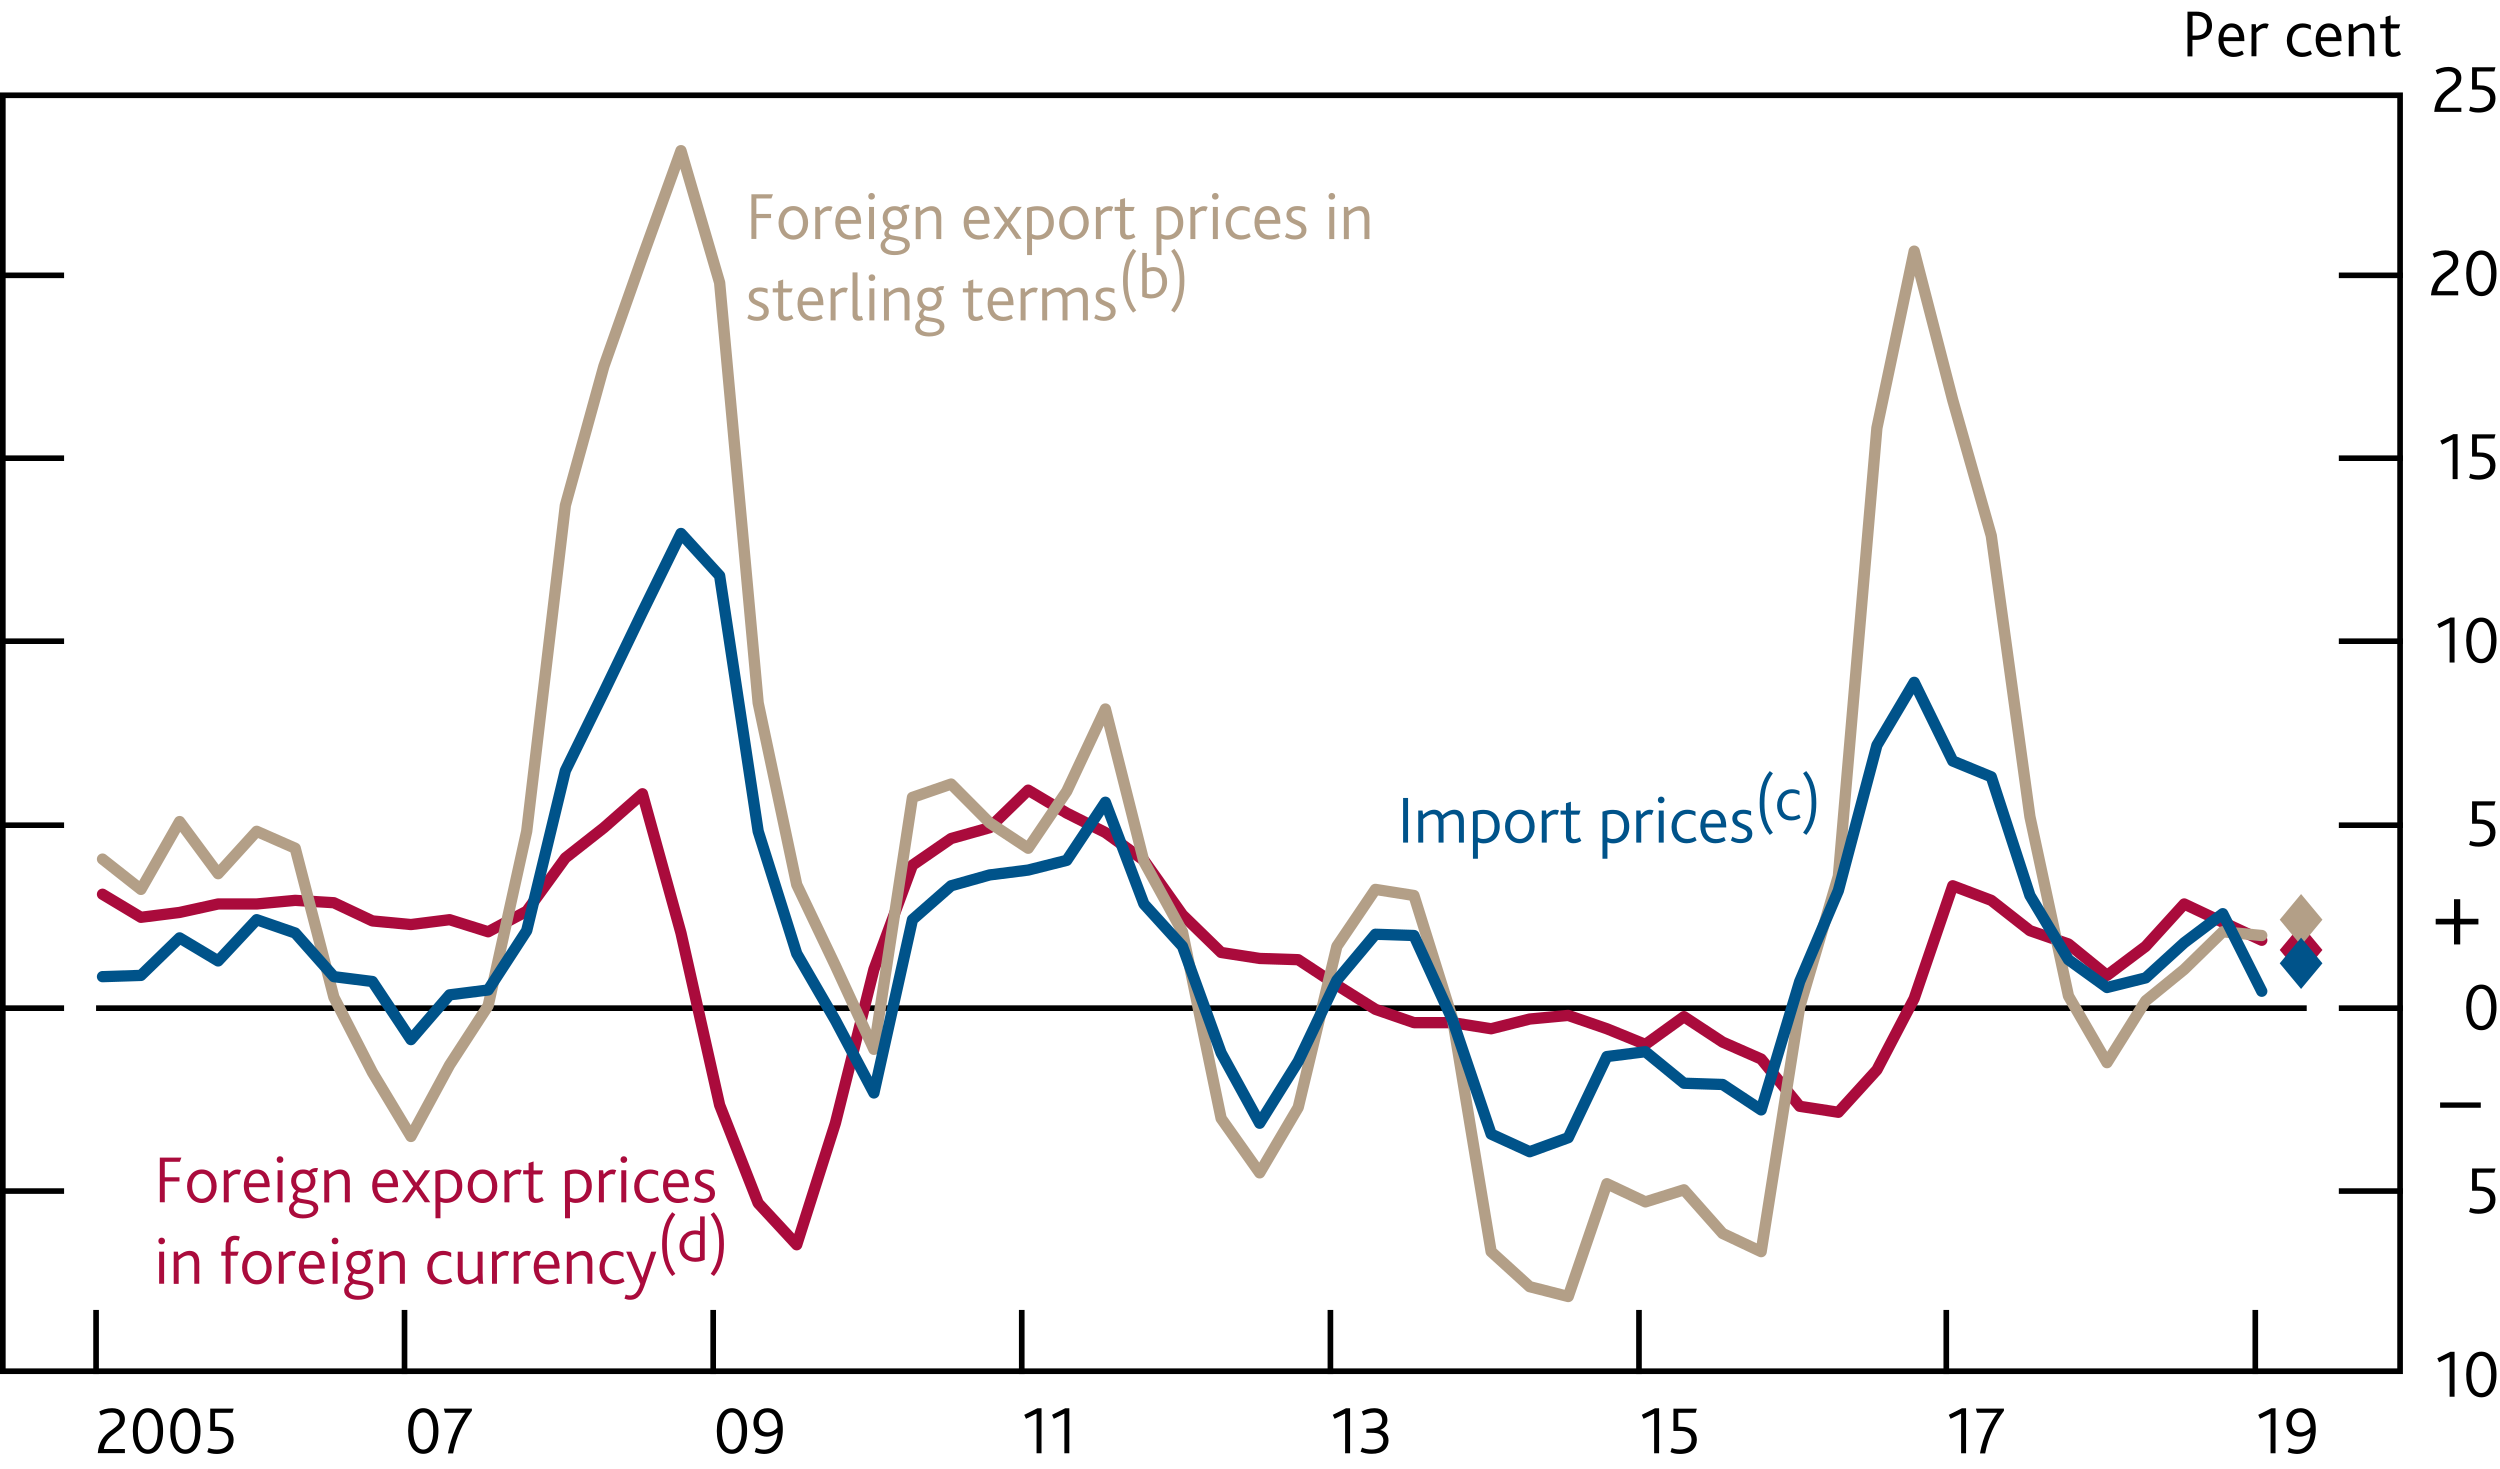 <?xml version="1.0" encoding="utf-8"?>
<!-- Generator: Adobe Illustrator 22.1.0, SVG Export Plug-In . SVG Version: 6.00 Build 0)  -->
<svg version="1.1" id="Layer_1" xmlns="http://www.w3.org/2000/svg" xmlns:xlink="http://www.w3.org/1999/xlink" x="0px" y="0px"
	 viewBox="0 0 221.19 130.01" style="enable-background:new 0 0 221.19 130.01;" xml:space="preserve">
<style type="text/css">
	.st0{display:none;}
	.st1{display:inline;fill:#F8BFAD;stroke:#F8BFAD;stroke-width:0.01;}
	.st2{display:inline;fill:#F18670;stroke:#F18670;stroke-width:0.01;}
	.st3{display:inline;fill:#E94D3F;stroke:#E94D3F;stroke-width:0.01;}
	.st4{display:inline;fill:#FBD9CD;stroke:#FBD9CD;stroke-width:0.01;stroke-linecap:square;stroke-miterlimit:10;}
	.st5{display:inline;fill:#F9C5B4;stroke:#F9C5B4;stroke-width:0.01;stroke-linecap:square;stroke-miterlimit:10;}
	.st6{display:inline;fill:#F8BBA8;stroke:#F8BBA8;stroke-width:0.01;stroke-linecap:square;stroke-miterlimit:10;}
	.st7{display:inline;fill:#F6B09B;stroke:#F6B09B;stroke-width:0.01;stroke-linecap:square;stroke-miterlimit:10;}
	.st8{display:inline;fill:#F39A82;stroke:#F39A82;stroke-width:0.01;stroke-linecap:square;stroke-miterlimit:10;}
	.st9{display:inline;fill:#F0836B;stroke:#F0836B;stroke-width:0.01;stroke-linecap:square;stroke-miterlimit:10;}
	.st10{display:inline;fill:#ED6A55;stroke:#ED6A55;stroke-width:0.01;stroke-linecap:square;stroke-miterlimit:10;}
	.st11{display:inline;fill:#EB5D4B;stroke:#EB5D4B;stroke-width:0.01;stroke-linecap:square;stroke-miterlimit:10;}
	.st12{display:inline;fill:#E94D3F;stroke:#E94D3F;stroke-width:0.01;stroke-linecap:square;stroke-miterlimit:10;}
	.st13{display:inline;fill:none;stroke:#E40520;stroke-linecap:round;stroke-linejoin:round;stroke-miterlimit:10;}
	.st14{display:inline;fill:#ACCEBD;stroke:#ACCEBD;stroke-width:0.01;}
	.st15{display:inline;fill:#77B39C;stroke:#77B39C;stroke-width:0.01;}
	.st16{display:inline;fill:#008D68;stroke:#008D68;stroke-width:0.01;}
	.st17{display:inline;fill:#CEE1D8;stroke:#CEE1D8;stroke-width:0.01;}
	.st18{display:inline;fill:#B5D3C4;stroke:#B5D3C4;stroke-width:0.01;}
	.st19{display:inline;fill:#A7CBBA;stroke:#A7CBBA;stroke-width:0.01;}
	.st20{display:inline;fill:#9AC4B0;stroke:#9AC4B0;stroke-width:0.01;}
	.st21{display:inline;fill:#7EB69D;stroke:#7EB69D;stroke-width:0.01;}
	.st22{display:inline;fill:#5FA88C;stroke:#5FA88C;stroke-width:0.01;}
	.st23{display:inline;fill:#399B7B;stroke:#399B7B;stroke-width:0.01;}
	.st24{display:inline;fill:#209472;stroke:#209472;stroke-width:0.01;}
	.st25{display:inline;fill:#00538A;}
	.st26{display:inline;fill:#B50E7D;}
	.st27{display:inline;fill:#F9B000;}
	.st28{display:inline;fill:#7AB929;}
	.st29{display:inline;fill:none;stroke:#000000;}
	.st30{display:inline;fill:#67B9E8;}
	.st31{display:inline;fill:#8894CA;}
	.st32{display:inline;fill:#F18500;}
	.st33{display:inline;fill:#D32E3F;}
	.st34{display:inline;fill:#AA0B3C;}
	.st35{display:inline;fill:#B39F87;}
	.st36{display:inline;fill:#D182AB;}
	.st37{display:inline;fill:#6199CB;}
	.st38{display:inline;fill:#D9CEC1;}
	.st39{display:inline;fill:none;stroke:#000000;stroke-width:0.5;}
	.st40{display:inline;}
	.st41{fill:none;stroke:#000000;stroke-width:0.5;stroke-linecap:square;stroke-miterlimit:10;}
	.st42{fill:none;stroke:#000000;stroke-width:0.5;}
	.st43{display:inline;fill:none;stroke:#000000;stroke-width:0.5;stroke-miterlimit:10;}
	.st44{display:inline;fill:none;stroke:#000000;stroke-width:0.5;stroke-linecap:square;stroke-miterlimit:10;}
	.st45{fill:none;stroke:#000000;stroke-width:0.5;stroke-linejoin:round;stroke-miterlimit:10;}
	.st46{fill:none;stroke:#AA0B3C;stroke-linecap:round;stroke-linejoin:round;stroke-miterlimit:10;}
	.st47{fill:none;stroke:#B39F87;stroke-linecap:round;stroke-linejoin:round;stroke-miterlimit:10;}
	.st48{fill:none;stroke:#00538A;stroke-linecap:round;stroke-linejoin:round;stroke-miterlimit:10;}
	.st49{fill:#AA0B3C;}
	.st50{fill:#B39F87;}
	.st51{fill:#00538A;}
</style>
<g id="Fan_chart_colours" class="st0">
	<polyline class="st1" points="227.27,13.01 231.7,31.69 236.14,35.56 240.57,39 245.01,41.75 249.44,41.1 253.88,43.19 
		258.31,44.59 262.74,46.28 267.18,47.58 271.61,48.08 276.05,48.62 280.48,49.16 284.92,49.49 284.92,57.49 280.48,57.15 
		276.05,56.53 271.61,55.92 267.18,55.38 262.74,53.78 258.31,51.94 253.88,50.39 249.44,48.16 245.01,48.46 240.57,44.84 
		236.14,40.2 231.7,34.91 227.27,13.01 	"/>
	<polyline class="st1" points="227.27,13.01 231.7,29.52 236.14,32.44 240.57,35.07 245.01,37.23 249.44,36.34 253.88,38.33 
		258.31,39.63 262.74,41.22 267.18,42.33 271.61,42.79 276.05,43.28 280.48,43.77 284.92,44.09 284.92,49.49 280.48,49.16 
		276.05,48.62 271.61,48.08 267.18,47.58 262.74,46.28 258.31,44.59 253.88,43.19 249.44,41.1 245.01,41.75 240.57,39 236.14,35.56 
		231.7,31.69 227.27,13.01 	"/>
	<polyline class="st1" points="227.27,13.01 231.7,27.8 236.14,29.95 240.57,31.94 245.01,33.64 249.44,32.56 253.88,34.47 
		258.31,35.68 262.74,37.2 267.18,38.15 271.61,38.58 276.05,39.04 280.48,39.48 284.92,39.8 284.92,44.09 280.48,43.77 
		276.05,43.28 271.61,42.79 267.18,42.33 262.74,41.22 258.31,39.63 253.88,38.33 249.44,36.34 245.01,37.23 240.57,35.07 
		236.14,32.44 231.7,29.52 227.27,13.01 	"/>
	<polyline class="st2" points="227.27,13.01 231.7,26.32 236.14,27.82 240.57,29.26 245.01,30.55 249.44,29.31 253.88,31.15 
		258.31,32.3 262.74,33.75 267.18,34.56 271.61,34.97 276.05,35.41 280.48,35.8 284.92,36.12 284.92,39.8 280.48,39.48 
		276.05,39.04 271.61,38.58 267.18,38.15 262.74,37.2 258.31,35.68 253.88,34.47 249.44,32.56 245.01,33.64 240.57,31.94 
		236.14,29.95 231.7,27.8 227.27,13.01 	"/>
	<polyline class="st2" points="227.27,13.01 231.7,25 236.14,25.91 240.57,26.85 245.01,27.78 249.44,26.39 253.88,28.18 
		258.31,29.27 262.74,30.65 267.18,31.34 271.61,31.73 276.05,32.14 280.48,32.5 284.92,32.81 284.92,36.12 280.48,35.8 
		276.05,35.41 271.61,34.97 267.18,34.56 262.74,33.75 258.31,32.3 253.88,31.15 249.44,29.31 245.01,30.55 240.57,29.26 
		236.14,27.82 231.7,26.32 227.27,13.01 	"/>
	<polyline class="st2" points="227.27,13.01 231.7,23.76 236.14,24.13 240.57,24.62 245.01,25.22 249.44,23.69 253.88,25.42 
		258.31,26.45 262.74,27.78 267.18,28.36 271.61,28.73 276.05,29.11 280.48,29.44 284.92,29.75 284.92,32.81 280.48,32.5 
		276.05,32.14 271.61,31.73 267.18,31.34 262.74,30.65 258.31,29.27 253.88,28.18 249.44,26.39 245.01,27.78 240.57,26.85 
		236.14,25.91 231.7,25 227.27,13.01 	"/>
	<polyline class="st3" points="227.27,13.01 231.7,22.6 236.14,22.45 240.57,22.5 245.01,22.78 249.44,21.13 253.88,22.8 
		258.31,23.78 262.74,25.05 267.18,25.52 271.61,25.88 276.05,26.24 280.48,26.54 284.92,26.84 284.92,29.75 280.48,29.44 
		276.05,29.11 271.61,28.73 267.18,28.36 262.74,27.78 258.31,26.45 253.88,25.42 249.44,23.69 245.01,25.22 240.57,24.62 
		236.14,24.13 231.7,23.76 227.27,13.01 	"/>
	<polyline class="st3" points="227.27,13.01 231.7,21.47 236.14,20.82 240.57,20.45 245.01,20.43 249.44,18.65 253.88,20.27 
		258.31,21.2 262.74,22.42 267.18,22.78 271.61,23.12 276.05,23.46 280.48,23.73 284.92,24.03 284.92,26.84 280.48,26.54 
		276.05,26.24 271.61,25.88 267.18,25.52 262.74,25.05 258.31,23.78 253.88,22.8 249.44,21.13 245.01,22.78 240.57,22.5 
		236.14,22.45 231.7,22.6 227.27,13.01 	"/>
	<polyline class="st3" points="227.27,13.01 231.7,19.24 236.14,17.61 240.57,16.41 245.01,15.79 249.44,13.77 253.88,15.29 
		258.31,16.11 262.74,17.23 267.18,17.39 271.61,17.7 276.05,17.99 280.48,18.2 284.92,18.49 284.92,24.03 280.48,23.73 
		276.05,23.46 271.61,23.12 267.18,22.78 262.74,22.42 258.31,21.2 253.88,20.27 249.44,18.65 245.01,20.43 240.57,20.45 
		236.14,20.82 231.7,21.47 227.27,13.01 	"/>
	<polyline class="st3" points="227.27,13.01 231.7,18.12 236.14,15.98 240.57,14.36 245.01,13.43 249.44,11.29 253.88,12.76 
		258.31,13.53 262.74,14.59 267.18,14.66 271.61,14.94 276.05,15.21 280.48,15.39 284.92,15.68 284.92,18.49 280.48,18.2 
		276.05,17.99 271.61,17.7 267.18,17.39 262.74,17.23 258.31,16.11 253.88,15.29 249.44,13.77 245.01,15.79 240.57,16.41 
		236.14,17.61 231.7,19.24 227.27,13.01 	"/>
	<polyline class="st3" points="227.27,13.01 231.7,16.95 236.14,14.3 240.57,12.24 245.01,11 249.44,8.72 253.88,10.14 
		258.31,10.86 262.74,11.87 267.18,11.82 271.61,12.09 276.05,12.34 280.48,12.49 284.92,12.77 284.92,15.68 280.48,15.39 
		276.05,15.21 271.61,14.94 267.18,14.66 262.74,14.59 258.31,13.53 253.88,12.76 249.44,11.29 245.01,13.43 240.57,14.36 
		236.14,15.98 231.7,18.12 227.27,13.01 	"/>
	<polyline class="st2" points="227.27,13.01 231.7,15.72 236.14,12.53 240.57,10.01 245.01,8.43 249.44,6.02 253.88,7.38 
		258.31,8.04 262.74,9 267.18,8.84 271.61,9.09 276.05,9.31 280.48,9.43 284.92,9.71 284.92,12.77 280.48,12.49 276.05,12.34 
		271.61,12.09 267.18,11.82 262.74,11.87 258.31,10.86 253.88,10.14 249.44,8.72 245.01,11 240.57,12.24 236.14,14.3 231.7,16.95 
		227.27,13.01 	"/>
	<polyline class="st2" points="227.27,13.01 231.7,14.39 236.14,10.61 240.57,7.6 245.01,5.66 249.44,3.11 253.88,4.4 258.31,5.01 
		262.74,5.9 267.18,5.62 271.61,5.85 276.05,6.04 280.48,6.13 284.92,6.4 284.92,9.71 280.48,9.43 276.05,9.31 271.61,9.09 
		267.18,8.84 262.74,9 258.31,8.04 253.88,7.38 249.44,6.02 245.01,8.43 240.57,10.01 236.14,12.53 231.7,15.72 227.27,13.01 	"/>
	<polyline class="st2" points="227.27,13.01 231.7,12.91 236.14,8.48 240.57,4.91 245.01,2.58 249.44,-0.14 253.88,1.09 
		258.31,1.63 262.74,2.45 267.18,2.03 271.61,2.24 276.05,2.41 280.48,2.45 284.92,2.72 284.92,6.4 280.48,6.13 276.05,6.04 
		271.61,5.85 267.18,5.62 262.74,5.9 258.31,5.01 253.88,4.4 249.44,3.11 245.01,5.66 240.57,7.6 236.14,10.61 231.7,14.39 
		227.27,13.01 	"/>
	<polyline class="st1" points="227.27,13.01 231.7,11.19 236.14,5.99 240.57,1.78 245.01,-1.02 249.44,-3.92 253.88,-2.77 
		258.31,-2.32 262.74,-1.57 267.18,-2.15 271.61,-1.96 276.05,-1.83 280.48,-1.83 284.92,-1.57 284.92,2.72 280.48,2.45 
		276.05,2.41 271.61,2.24 267.18,2.03 262.74,2.45 258.31,1.63 253.88,1.09 249.44,-0.14 245.01,2.58 240.57,4.91 236.14,8.48 
		231.7,12.91 227.27,13.01 	"/>
	<polyline class="st1" points="227.27,13.01 231.7,9.02 236.14,2.86 240.57,-2.15 245.01,-5.54 249.44,-8.68 253.88,-7.63 
		258.31,-7.28 262.74,-6.63 267.18,-7.4 271.61,-7.25 276.05,-7.17 280.48,-7.23 284.92,-6.97 284.92,-1.57 280.48,-1.83 
		276.05,-1.83 271.61,-1.96 267.18,-2.15 262.74,-1.57 258.31,-2.32 253.88,-2.77 249.44,-3.92 245.01,-1.02 240.57,1.78 
		236.14,5.99 231.7,11.19 227.27,13.01 	"/>
	<polyline class="st1" points="227.27,13.01 231.7,5.81 236.14,-1.77 240.57,-7.98 245.01,-12.24 249.44,-15.74 253.88,-14.84 
		258.31,-14.63 262.74,-14.13 267.18,-15.2 271.61,-15.1 276.05,-15.07 280.48,-15.22 284.92,-14.97 284.92,-6.97 280.48,-7.23 
		276.05,-7.17 271.61,-7.25 267.18,-7.4 262.74,-6.63 258.31,-7.28 253.88,-7.63 249.44,-8.68 245.01,-5.54 240.57,-2.15 
		236.14,2.86 231.7,9.02 227.27,13.01 	"/>
	<polyline class="st4" points="225.86,88.69 230.93,109.97 236.01,115.3 241.09,120.74 246.16,126.1 251.24,126.82 256.31,129.62 
		261.39,130.93 266.46,131.76 271.54,132.82 276.61,132.97 281.69,133.18 286.77,133.4 291.84,133.42 291.84,142.53 286.77,142.51 
		281.69,142.18 276.61,141.91 271.54,141.7 266.46,140.3 261.39,139.3 256.31,137.83 251.24,134.86 246.16,133.74 241.09,127.38 
		236.01,120.58 230.93,113.64 225.86,88.69 	"/>
	<polyline class="st5" points="225.86,88.69 230.93,107.5 236.01,111.73 241.09,116.25 246.16,120.95 251.24,121.4 256.31,124.08 
		261.39,125.28 266.46,126 271.54,126.83 276.61,126.94 281.69,127.1 286.77,127.25 291.84,127.27 291.84,133.42 286.77,133.4 
		281.69,133.18 276.61,132.97 271.54,132.82 266.46,131.76 261.39,130.93 256.31,129.62 251.24,126.82 246.16,126.1 241.09,120.74 
		236.01,115.3 230.93,109.97 225.86,88.69 	"/>
	<polyline class="st6" points="225.86,88.69 230.93,105.54 236.01,108.9 241.09,112.69 246.16,116.85 251.24,117.08 256.31,119.68 
		261.39,120.78 266.46,121.41 271.54,122.07 276.61,122.15 281.69,122.27 286.77,122.38 291.84,122.38 291.84,127.27 286.77,127.25 
		281.69,127.1 276.61,126.94 271.54,126.83 266.46,126 261.39,125.28 256.31,124.08 251.24,121.4 246.16,120.95 241.09,116.25 
		236.01,111.73 230.93,107.5 225.86,88.69 	"/>
	<polyline class="st7" points="225.86,88.69 230.93,103.85 236.01,106.47 241.09,109.63 246.16,113.34 251.24,113.39 256.31,115.9 
		261.39,116.93 266.46,117.48 271.54,117.98 276.61,118.03 281.69,118.12 286.77,118.19 291.84,118.18 291.84,122.38 286.77,122.38 
		281.69,122.27 276.61,122.15 271.54,122.07 266.46,121.41 261.39,120.78 256.31,119.68 251.24,117.08 246.16,116.85 241.09,112.69 
		236.01,108.9 230.93,105.54 225.86,88.69 	"/>
	<polyline class="st8" points="225.86,88.69 230.93,102.34 236.01,104.29 241.09,106.88 246.16,110.18 251.24,110.07 256.31,112.51 
		261.39,113.47 266.46,113.95 271.54,114.31 276.61,114.34 281.69,114.4 286.77,114.42 291.84,114.42 291.84,118.18 286.77,118.19 
		281.69,118.12 276.61,118.03 271.54,117.98 266.46,117.48 261.39,116.93 256.31,115.9 251.24,113.39 246.16,113.34 241.09,109.63 
		236.01,106.47 230.93,103.85 225.86,88.69 	"/>
	<polyline class="st9" points="225.86,88.69 230.93,100.94 236.01,102.27 241.09,104.34 246.16,107.26 251.24,106.99 256.31,109.37 
		261.39,110.26 266.46,110.68 271.54,110.91 276.61,110.92 281.69,110.95 286.77,110.93 291.84,110.92 291.84,114.42 286.77,114.42 
		281.69,114.4 276.61,114.34 271.54,114.31 266.46,113.95 261.39,113.47 256.31,112.51 251.24,110.07 246.16,110.18 241.09,106.88 
		236.01,104.29 230.93,102.34 225.86,88.69 	"/>
	<polyline class="st10" points="225.86,88.69 230.93,99.61 236.01,100.35 241.09,101.92 246.16,104.49 251.24,104.07 256.31,106.39 
		261.39,107.22 266.46,107.58 271.54,107.68 276.61,107.68 281.69,107.68 286.77,107.63 291.84,107.61 291.84,110.92 286.77,110.93 
		281.69,110.95 276.61,110.92 271.54,110.91 266.46,110.68 261.39,110.26 256.31,109.37 251.24,106.99 246.16,107.26 241.09,104.34 
		236.01,102.27 230.93,100.94 225.86,88.69 	"/>
	<polyline class="st11" points="225.86,88.69 230.93,98.32 236.01,98.5 241.09,99.59 246.16,101.8 251.24,101.24 256.31,103.5 
		261.39,104.28 266.46,104.57 271.54,104.56 276.61,104.54 281.69,104.51 286.77,104.43 291.84,104.41 291.84,107.61 286.77,107.63 
		281.69,107.68 276.61,107.68 271.54,107.68 266.46,107.58 261.39,107.22 256.31,106.39 251.24,104.07 246.16,104.49 241.09,101.92 
		236.01,100.35 230.93,99.61 225.86,88.69 	"/>
	<polyline class="st12" points="225.86,88.69 230.93,95.79 236.01,94.84 241.09,94.99 246.16,96.52 251.24,95.68 256.31,97.83 
		261.39,98.48 266.46,98.66 271.54,98.42 276.61,98.35 281.69,98.28 286.77,98.13 291.84,98.1 291.84,104.41 286.77,104.43 
		281.69,104.51 276.61,104.54 271.54,104.56 266.46,104.57 261.39,104.28 256.31,103.5 251.24,101.24 246.16,101.8 241.09,99.59 
		236.01,98.5 230.93,98.32 225.86,88.69 	"/>
	<polyline class="st11" points="225.86,88.69 230.93,94.5 236.01,92.99 241.09,92.66 246.16,93.83 251.24,92.85 256.31,94.94 
		261.39,95.54 266.46,95.66 271.54,95.3 276.61,95.21 281.69,95.12 286.77,94.93 291.84,94.9 291.84,98.1 286.77,98.13 
		281.69,98.28 276.61,98.35 271.54,98.42 266.46,98.66 261.39,98.48 256.31,97.83 251.24,95.68 246.16,96.52 241.09,94.99 
		236.01,94.84 230.93,95.79 225.86,88.69 	"/>
	<polyline class="st10" points="225.86,88.69 230.93,93.17 236.01,91.07 241.09,90.24 246.16,91.06 251.24,89.94 256.31,91.96 
		261.39,92.5 266.46,92.56 271.54,92.07 276.61,91.97 281.69,91.84 286.77,91.62 291.84,91.58 291.84,94.9 286.77,94.93 
		281.69,95.12 276.61,95.21 271.54,95.3 266.46,95.66 261.39,95.54 256.31,94.94 251.24,92.85 246.16,93.83 241.09,92.66 
		236.01,92.99 230.93,94.5 225.86,88.69 	"/>
	<polyline class="st9" points="225.86,88.69 230.93,91.77 236.01,89.05 241.09,87.7 246.16,88.14 251.24,86.86 256.31,88.82 
		261.39,89.29 266.46,89.29 271.54,88.68 276.61,88.55 281.69,88.39 286.77,88.14 291.84,88.1 291.84,91.58 286.77,91.62 
		281.69,91.84 276.61,91.97 271.54,92.07 266.46,92.56 261.39,92.5 256.31,91.96 251.24,89.94 246.16,91.06 241.09,90.24 
		236.01,91.07 230.93,93.17 225.86,88.69 	"/>
	<polyline class="st8" points="225.86,88.69 230.93,90.26 236.01,86.86 241.09,84.95 246.16,84.98 251.24,83.54 256.31,85.43 
		261.39,85.83 266.46,85.76 271.54,85.01 276.61,84.85 281.69,84.67 286.77,84.38 291.84,84.33 291.84,88.1 286.77,88.14 
		281.69,88.39 276.61,88.55 271.54,88.68 266.46,89.29 261.39,89.29 256.31,88.82 251.24,86.86 246.16,88.14 241.09,87.7 
		236.01,89.05 230.93,91.77 225.86,88.69 	"/>
	<polyline class="st7" points="225.86,88.69 230.93,88.57 236.01,84.44 241.09,81.89 246.16,81.47 251.24,79.84 256.31,81.65 
		261.39,81.98 266.46,81.83 271.54,80.92 276.61,80.74 281.69,80.53 286.77,80.19 291.84,80.13 291.84,84.33 286.77,84.38 
		281.69,84.67 276.61,84.85 271.54,85.01 266.46,85.76 261.39,85.83 256.31,85.43 251.24,83.54 246.16,84.98 241.09,84.95 
		236.01,86.86 230.93,90.26 225.86,88.69 	"/>
	<polyline class="st6" points="225.86,88.69 230.93,86.61 236.01,81.6 241.09,78.33 246.16,77.37 251.24,75.52 256.31,77.25 
		261.39,77.49 266.46,77.25 271.54,76.16 276.61,75.95 281.69,75.7 286.77,75.3 291.84,75.25 291.84,80.13 286.77,80.19 
		281.69,80.53 276.61,80.74 271.54,80.92 266.46,81.83 261.39,81.98 256.31,81.65 251.24,79.84 246.16,81.47 241.09,81.89 
		236.01,84.44 230.93,88.57 225.86,88.69 	"/>
	<polyline class="st5" points="225.86,88.69 230.93,84.14 236.01,78.04 241.09,73.84 246.16,72.22 251.24,70.1 256.31,71.71 
		261.39,71.83 266.46,71.48 271.54,70.17 276.61,69.92 281.69,69.62 286.77,69.16 291.84,69.09 291.84,75.25 286.77,75.3 
		281.69,75.7 276.61,75.95 271.54,76.16 266.46,77.25 261.39,77.49 256.31,77.25 251.24,75.52 246.16,77.37 241.09,78.33 
		236.01,81.6 230.93,86.61 225.86,88.69 	"/>
	<polyline class="st4" points="225.86,88.69 230.93,80.48 236.01,72.76 241.09,67.2 246.16,64.58 251.24,62.06 256.31,63.5 
		261.39,63.46 266.46,62.94 271.54,61.29 276.61,60.99 281.69,60.61 286.77,60.05 291.84,59.98 291.84,69.09 286.77,69.16 
		281.69,69.62 276.61,69.92 271.54,70.17 266.46,71.48 261.39,71.83 256.31,71.71 251.24,70.1 246.16,72.22 241.09,73.84 
		236.01,78.04 230.93,84.14 225.86,88.69 	"/>
	<path class="st13" d="M225.85,88.68"/>
	<polyline class="st14" points="299.26,28.7 304.86,20.15 310.46,15.29 316.07,14.45 321.67,15.67 327.27,18.17 332.87,21.07 
		338.48,22.65 344.08,23.78 349.68,24.48 355.29,25.26 360.89,25.65 366.49,25.44 372.09,24.71 372.09,30.69 366.49,31.31 
		360.89,31.42 355.29,30.9 349.68,30.02 344.08,29.16 338.48,27.88 332.87,26.15 327.27,23.09 321.67,20.42 316.07,19.03 
		310.46,19.71 304.86,24.4 299.26,32.79 	"/>
	<polyline class="st14" points="299.26,25.94 304.86,17.28 310.46,12.32 316.07,11.36 321.67,12.46 327.27,14.85 332.87,17.66 
		338.48,19.13 344.08,20.15 349.68,20.74 355.29,21.44 360.89,21.77 366.49,21.48 372.09,20.67 372.09,24.71 366.49,25.44 
		360.89,25.65 355.29,25.26 349.68,24.48 344.08,23.78 338.48,22.65 332.87,21.07 327.27,18.17 321.67,15.67 316.07,14.45 
		310.46,15.29 304.86,20.15 299.26,28.7 	"/>
	<polyline class="st14" points="299.26,23.75 304.86,15 310.46,9.95 316.07,8.9 321.67,9.92 327.27,12.21 332.87,14.94 
		338.48,16.32 344.08,17.27 349.68,17.78 355.29,18.42 360.89,18.68 366.49,18.33 372.09,17.47 372.09,20.67 366.49,21.48 
		360.89,21.77 355.29,21.44 349.68,20.74 344.08,20.15 338.48,19.13 332.87,17.66 327.27,14.85 321.67,12.46 316.07,11.36 
		310.46,12.32 304.86,17.28 299.26,25.94 	"/>
	<polyline class="st15" points="299.26,21.87 304.86,13.04 310.46,7.92 316.07,6.79 321.67,7.73 327.27,9.95 332.87,12.6 
		338.48,13.92 344.08,14.79 349.68,15.23 355.29,15.82 360.89,16.03 366.49,15.63 372.09,14.71 372.09,17.47 366.49,18.33 
		360.89,18.68 355.29,18.42 349.68,17.78 344.08,17.27 338.48,16.32 332.87,14.94 327.27,12.21 321.67,9.92 316.07,8.9 310.46,9.95 
		304.86,15 299.26,23.75 	"/>
	<polyline class="st15" points="299.26,20.18 304.86,11.29 310.46,6.09 316.07,4.9 321.67,5.77 327.27,7.92 332.87,10.51 
		338.48,11.76 344.08,12.57 349.68,12.94 355.29,13.49 360.89,13.65 366.49,13.2 372.09,12.23 372.09,14.71 366.49,15.63 
		360.89,16.03 355.29,15.82 349.68,15.23 344.08,14.79 338.48,13.92 332.87,12.6 327.27,9.95 321.67,7.73 316.07,6.79 310.46,7.92 
		304.86,13.04 299.26,21.87 	"/>
	<polyline class="st15" points="299.26,18.61 304.86,9.66 310.46,4.4 316.07,3.14 321.67,3.95 327.27,6.04 332.87,8.57 338.48,9.77 
		344.08,10.51 349.68,10.82 355.29,11.32 360.89,11.44 366.49,10.95 372.09,9.95 372.09,12.23 366.49,13.2 360.89,13.65 
		355.29,13.49 349.68,12.94 344.08,12.57 338.48,11.76 332.87,10.51 327.27,7.92 321.67,5.77 316.07,4.9 310.46,6.09 304.86,11.29 
		299.26,20.18 	"/>
	<polyline class="st16" points="299.26,17.12 304.86,8.12 310.46,2.8 316.07,1.48 321.67,2.23 327.27,4.25 332.87,6.73 338.48,7.87 
		344.08,8.56 349.68,8.81 355.29,9.27 360.89,9.35 366.49,8.82 372.09,7.77 372.09,9.95 366.49,10.95 360.89,11.44 355.29,11.32 
		349.68,10.82 344.08,10.51 338.48,9.77 332.87,8.57 327.27,6.04 321.67,3.95 316.07,3.14 310.46,4.4 304.86,9.66 299.26,18.61 	"/>
	<polyline class="st16" points="299.26,15.69 304.86,6.62 310.46,1.25 316.07,-0.13 321.67,0.56 327.27,2.52 332.87,4.95 
		338.48,6.03 344.08,6.67 349.68,6.87 355.29,7.28 360.89,7.32 366.49,6.75 372.09,5.67 372.09,7.77 366.49,8.82 360.89,9.35 
		355.29,9.27 349.68,8.81 344.08,8.56 338.48,7.87 332.87,6.73 327.27,4.25 321.67,2.23 316.07,1.48 310.46,2.8 304.86,8.12 
		299.26,17.12 	"/>
	<polyline class="st16" points="299.26,12.86 304.86,3.71 310.46,-1.74 316.07,-3.19 321.67,-2.59 327.27,-0.7 332.87,1.66 
		338.48,2.68 344.08,3.26 349.68,3.39 355.29,3.73 360.89,3.7 366.49,3.05 372.09,1.89 372.09,5.67 366.49,6.75 360.89,7.32 
		355.29,7.28 349.68,6.87 344.08,6.67 338.48,6.03 332.87,4.95 327.27,2.52 321.67,0.56 316.07,-0.13 310.46,1.25 304.86,6.62 
		299.26,15.69 	"/>
	<polyline class="st16" points="299.26,11.42 304.86,2.26 310.46,-3.21 316.07,-4.7 321.67,-4.11 327.27,-2.25 332.87,0.11 
		338.48,1.13 344.08,1.69 349.68,1.82 355.29,2.11 360.89,2.04 366.49,1.36 372.09,0.15 372.09,1.89 366.49,3.05 360.89,3.7 
		355.29,3.73 349.68,3.39 344.08,3.26 338.48,2.68 332.87,1.66 327.27,-0.7 321.67,-2.59 316.07,-3.19 310.46,-1.74 304.86,3.71 
		299.26,12.86 	"/>
	<polyline class="st16" points="299.26,9.94 304.86,0.75 310.46,-4.74 316.07,-6.25 321.67,-5.68 327.27,-3.85 332.87,-1.5 
		338.48,-0.49 344.08,0.07 349.68,0.18 355.29,0.45 360.89,0.33 366.49,-0.4 372.09,-1.65 372.09,0.15 366.49,1.36 360.89,2.04 
		355.29,2.11 349.68,1.82 344.08,1.69 338.48,1.13 332.87,0.11 327.27,-2.25 321.67,-4.11 316.07,-4.7 310.46,-3.21 304.86,2.26 
		299.26,11.42 	"/>
	<polyline class="st15" points="299.26,8.37 304.86,-0.83 310.46,-6.35 316.07,-7.88 321.67,-7.34 327.27,-5.53 332.87,-3.19 
		338.48,-2.19 344.08,-1.64 349.68,-1.54 355.29,-1.32 360.89,-1.48 366.49,-2.25 372.09,-3.54 372.09,-1.65 366.49,-0.4 
		360.89,0.33 355.29,0.45 349.68,0.18 344.08,0.07 338.48,-0.49 332.87,-1.5 327.27,-3.85 321.67,-5.68 316.07,-6.25 310.46,-4.74 
		304.86,0.75 299.26,9.94 	"/>
	<polyline class="st15" points="299.26,6.68 304.86,-2.55 310.46,-8.09 316.07,-9.64 321.67,-9.13 327.27,-7.34 332.87,-5.01 
		338.48,-4.02 344.08,-3.48 349.68,-3.39 355.29,-3.22 360.89,-3.43 366.49,-4.25 372.09,-5.58 372.09,-3.54 366.49,-2.25 
		360.89,-1.48 355.29,-1.32 349.68,-1.54 344.08,-1.64 338.48,-2.19 332.87,-3.19 327.27,-5.53 321.67,-7.34 316.07,-7.88 
		310.46,-6.35 304.86,-0.83 299.26,8.37 	"/>
	<polyline class="st15" points="299.26,4.81 304.86,-4.46 310.46,-10.03 316.07,-11.61 321.67,-11.12 327.27,-9.37 332.87,-7.05 
		338.48,-6.07 344.08,-5.54 349.68,-5.46 355.29,-5.34 360.89,-5.6 366.49,-6.47 372.09,-7.86 372.09,-5.58 366.49,-4.25 
		360.89,-3.43 355.29,-3.22 349.68,-3.39 344.08,-3.48 338.48,-4.02 332.87,-5.01 327.27,-7.34 321.67,-9.13 316.07,-9.64 
		310.46,-8.09 304.86,-2.55 299.26,6.68 	"/>
	<polyline class="st14" points="299.26,2.61 304.86,-6.68 310.46,-12.28 316.07,-13.9 321.67,-13.45 327.27,-11.73 332.87,-9.42 
		338.48,-8.45 344.08,-7.94 349.68,-7.87 355.29,-7.81 360.89,-8.13 366.49,-9.06 372.09,-10.51 372.09,-7.86 366.49,-6.47 
		360.89,-5.6 355.29,-5.34 349.68,-5.46 344.08,-5.54 338.48,-6.07 332.87,-7.05 327.27,-9.37 321.67,-11.12 316.07,-11.61 
		310.46,-10.03 304.86,-4.46 299.26,4.81 	"/>
	<polyline class="st14" points="299.26,-0.15 304.86,-9.48 310.46,-15.12 316.07,-16.78 321.67,-16.37 327.27,-14.7 332.87,-12.39 
		338.48,-11.45 344.08,-10.95 349.68,-10.9 355.29,-10.92 360.89,-11.31 366.49,-12.32 372.09,-13.84 372.09,-10.51 366.49,-9.06 
		360.89,-8.13 355.29,-7.81 349.68,-7.87 344.08,-7.94 338.48,-8.45 332.87,-9.42 327.27,-11.73 321.67,-13.45 316.07,-13.9 
		310.46,-12.28 304.86,-6.68 299.26,2.61 	"/>
	<polyline class="st14" points="299.26,-4.24 304.86,-13.63 310.46,-19.33 316.07,-21.05 321.67,-20.71 327.27,-19.09 
		332.87,-16.82 338.48,-15.89 344.08,-15.42 349.68,-15.4 355.29,-15.52 360.89,-16.03 366.49,-17.15 372.09,-18.79 372.09,-13.84 
		366.49,-12.32 360.89,-11.31 355.29,-10.92 349.68,-10.9 344.08,-10.95 338.48,-11.45 332.87,-12.39 327.27,-14.7 321.67,-16.37 
		316.07,-16.78 310.46,-15.12 304.86,-9.48 299.26,-0.15 	"/>
	<polyline class="st17" points="313.37,128.88 319.86,127.72 326.36,124.69 332.85,122.17 339.35,119.57 345.85,118.77 
		352.34,115.34 358.84,113.21 365.34,109.53 371.83,107.61 371.83,115.61 365.34,116.9 358.84,120.21 352.34,122.32 345.85,125.63 
		339.35,126.05 332.85,128.91 326.36,130.6 319.86,134.17 313.37,134.28 	"/>
	<polyline class="st18" points="313.37,125.11 319.86,123.56 326.36,120.6 332.85,118.12 339.35,115.35 345.85,113.89 352.34,110.5 
		358.84,107.98 365.34,104.21 371.83,102.15 371.83,107.61 365.34,109.53 358.84,113.21 352.34,115.34 345.85,118.77 339.35,119.57 
		332.85,122.17 326.36,124.69 319.86,127.72 313.37,128.88 	"/>
	<polyline class="st19" points="313.37,122.05 319.86,120.29 326.36,117.43 332.85,114.77 339.35,111.78 345.85,109.84 
		352.34,106.79 358.84,103.99 365.34,100.26 371.83,97.66 371.83,102.15 365.34,104.21 358.84,107.98 352.34,110.5 345.85,113.89 
		339.35,115.35 332.85,118.12 326.36,120.6 319.86,123.56 313.37,125.11 	"/>
	<polyline class="st20" points="313.37,119.32 319.86,117.33 326.36,114.56 332.85,111.93 339.35,108.83 345.85,106.65 
		352.34,103.63 358.84,100.71 365.34,96.68 371.83,93.87 371.83,97.66 365.34,100.26 358.84,103.99 352.34,106.79 345.85,109.84 
		339.35,111.78 332.85,114.77 326.36,117.43 319.86,120.29 313.37,122.05 	"/>
	<polyline class="st21" points="313.37,117.06 319.86,114.72 326.36,112.02 332.85,109.33 339.35,106.18 345.85,103.67 
		352.34,100.69 358.84,97.66 365.34,93.5 371.83,90.45 371.83,93.87 365.34,96.68 358.84,100.71 352.34,103.63 345.85,106.65 
		339.35,108.83 332.85,111.93 326.36,114.56 319.86,117.33 313.37,119.32 	"/>
	<polyline class="st22" points="313.37,114.87 319.86,112.41 326.36,109.56 332.85,106.83 339.35,103.6 345.85,100.8 352.34,97.99 
		358.84,94.83 365.34,90.62 371.83,87.34 371.83,90.45 365.34,93.5 358.84,97.66 352.34,100.69 345.85,103.67 339.35,106.18 
		332.85,109.33 326.36,112.02 319.86,114.72 313.37,117.06 	"/>
	<polyline class="st23" points="313.37,112.92 319.86,110.08 326.36,107.37 332.85,104.56 339.35,101.12 345.85,98.23 352.34,95.25 
		358.84,92.25 365.34,87.93 371.83,84.25 371.83,87.34 365.34,90.62 358.84,94.83 352.34,97.99 345.85,100.8 339.35,103.6 
		332.85,106.83 326.36,109.56 319.86,112.41 313.37,114.87 	"/>
	<polyline class="st24" points="313.37,111.04 319.86,107.92 326.36,105.22 332.85,102.42 339.35,98.79 345.85,95.76 352.34,92.67 
		358.84,89.59 365.34,85.22 371.83,81.32 371.83,84.25 365.34,87.93 358.84,92.25 352.34,95.25 345.85,98.23 339.35,101.12 
		332.85,104.56 326.36,107.37 319.86,110.08 313.37,112.92 	"/>
	<polyline class="st16" points="313.37,107.2 319.86,103.81 326.36,100.81 332.85,97.9 339.35,94.24 345.85,90.66 352.34,87.56 
		358.84,84.41 365.34,79.74 371.83,75.57 371.83,81.32 365.34,85.22 358.84,89.59 352.34,92.67 345.85,95.76 339.35,98.79 
		332.85,102.42 326.36,105.22 319.86,107.92 313.37,111.04 	"/>
	<polyline class="st24" points="313.37,105.21 319.86,101.6 326.36,98.62 332.85,95.56 339.35,91.79 345.85,88.11 352.34,84.91 
		358.84,81.67 365.34,76.99 371.83,72.66 371.83,75.57 365.34,79.74 358.84,84.41 352.34,87.56 345.85,90.66 339.35,94.24 
		332.85,97.9 326.36,100.81 319.86,103.81 313.37,107.2 	"/>
	<polyline class="st23" points="313.37,103.19 319.86,99.3 326.36,96.21 332.85,93.14 339.35,89.49 345.85,85.46 352.34,82.13 
		358.84,78.78 365.34,74.22 371.83,69.52 371.83,72.66 365.34,76.99 358.84,81.67 352.34,84.91 345.85,88.11 339.35,91.79 
		332.85,95.56 326.36,98.62 319.86,101.6 313.37,105.21 	"/>
	<polyline class="st22" points="313.37,100.92 319.86,96.93 326.36,93.72 332.85,90.53 339.35,86.89 345.85,82.7 352.34,79.37 
		358.84,75.84 365.34,71.08 371.83,66.22 371.83,69.52 365.34,74.22 358.84,78.78 352.34,82.13 345.85,85.46 339.35,89.49 
		332.85,93.14 326.36,96.21 319.86,99.3 313.37,103.19 	"/>
	<polyline class="st21" points="313.37,98.6 319.86,94.49 326.36,91.06 332.85,87.75 339.35,83.97 345.85,79.72 352.34,76.16 
		358.84,72.48 365.34,67.75 371.83,62.63 371.83,66.22 365.34,71.08 358.84,75.84 352.34,79.37 345.85,82.7 339.35,86.89 
		332.85,90.53 326.36,93.72 319.86,96.93 313.37,100.92 	"/>
	<polyline class="st20" points="313.37,96.05 319.86,91.66 326.36,88.19 332.85,84.7 339.35,80.81 345.85,76.44 352.34,72.71 
		358.84,68.87 365.34,64.11 371.83,58.68 371.83,62.63 365.34,67.75 358.84,72.48 352.34,76.16 345.85,79.72 339.35,83.97 
		332.85,87.75 326.36,91.06 319.86,94.49 313.37,98.6 	"/>
	<polyline class="st19" points="313.37,92.99 319.86,88.48 326.36,84.88 332.85,81.18 339.35,77.17 345.85,72.72 352.34,68.81 
		358.84,64.55 365.34,59.99 371.83,54.1 371.83,58.68 365.34,64.11 358.84,68.87 352.34,72.71 345.85,76.44 339.35,80.81 
		332.85,84.7 326.36,88.19 319.86,91.66 313.37,96.05 	"/>
	<polyline class="st18" points="313.37,89.22 319.86,84.41 326.36,80.61 332.85,76.52 339.35,72.57 345.85,67.55 352.34,63.69 
		358.84,59.15 365.34,54.71 371.83,48.5 371.83,54.1 365.34,59.99 358.84,64.55 352.34,68.81 345.85,72.72 339.35,77.17 
		332.85,81.18 326.36,84.88 319.86,88.48 313.37,92.99 	"/>
	<polyline class="st17" points="313.37,83.29 319.86,78.2 326.36,74.19 332.85,69.96 339.35,65.9 345.85,60.26 352.34,55.89 
		358.84,51.26 365.34,46.88 371.83,40.19 371.83,48.5 365.34,54.71 358.84,59.15 352.34,63.69 345.85,67.55 339.35,72.57 
		332.85,76.52 326.36,80.61 319.86,84.41 313.37,89.22 	"/>
</g>
<g id="Plus_x2F_minus">
	<g>
		<path d="M217.12,81.79h-1.62v-0.5h1.62v-1.73h0.55v1.73h1.61v0.5h-1.61v1.77h-0.55V81.79z"/>
	</g>
	<g>
		<path d="M215.89,97.54h3.6v0.47h-3.6V97.54z"/>
	</g>
</g>
<g id="FSR_colours" class="st0">
	<rect y="-51.35" class="st25" width="7.09" height="7.09"/>
	<rect y="-41.78" class="st26" width="7.09" height="7.09"/>
	<rect y="-32.22" class="st27" width="7.09" height="7.09"/>
	<rect y="-22.66" class="st28" width="7.09" height="7.09"/>
	<line class="st29" x1="42.52" y1="-18.16" x2="49.61" y2="-18.16"/>
	<rect x="42.52" y="-51.35" class="st30" width="7.09" height="7.09"/>
	<rect y="-13.1" class="st31" width="7.09" height="7.09"/>
	<rect x="42.52" y="-32.22" class="st32" width="7.09" height="7.09"/>
	<rect x="42.52" y="-41.78" class="st33" width="7.09" height="7.09"/>
</g>
<g id="IR_colours" class="st0">
	<rect y="-32.22" class="st34" width="7.09" height="7.09"/>
	<rect y="-22.48" class="st25" width="7.09" height="7.09"/>
	<rect y="-13.27" class="st35" width="7.09" height="7.09"/>
	<rect x="42.52" y="-32.22" class="st36" width="7.09" height="7.09"/>
	<rect x="42.52" y="-22.48" class="st37" width="7.09" height="7.09"/>
	<rect x="42.52" y="-13.27" class="st38" width="7.09" height="7.09"/>
</g>
<g id="Ziggurat_Box" class="st0">
	<path class="st39" d="M178.12,121.32"/>
	<path class="st39" d="M186.78,121.32"/>
	<path class="st39" d="M22.71,121.33c-0.02,0,166.73,0,166.76,0l0.01,0.15l2.13,3.34l1.8-6.68l2.62,6.68l2.18-6.68
		c0,0,0.88,2.38,1.15,3.13l0.08,0.04h12.54V7.94H0v113.38h12.68l0.07,0.16l2.13,3.34l1.8-6.68l2.62,6.68l2.18-6.68
		c0,0,0.89,2.42,1.16,3.15L22.71,121.33z"/>
</g>
<g id="Squiggle" class="st0">
	<g class="st40">
		<line class="st41" x1="0.38" y1="115.67" x2="5.85" y2="115.67"/>
		<polyline class="st42" points="5.85,115.61 5.85,116.84 4.86,117.6 6.84,118.24 4.86,119.17 6.84,119.94 5.68,120.4 5.66,121.49 
					"/>
		<line class="st41" x1="0" y1="121.57" x2="212.25" y2="121.57"/>
	</g>
	<g class="st40">
		<polyline class="st42" points="206.3,115.54 206.3,116.77 205.31,117.53 207.29,118.17 205.31,119.09 207.29,119.87 
			206.14,120.33 206.12,121.41 		"/>
	</g>
	<line class="st43" x1="0" y1="7.73" x2="212.6" y2="7.73"/>
	<line class="st44" x1="0.25" y1="7.98" x2="0.25" y2="115.51"/>
	<line class="st44" x1="212.25" y1="7.98" x2="212.25" y2="115.51"/>
	<line class="st44" x1="206.38" y1="115.67" x2="211.85" y2="115.67"/>
</g>
<g id="Layer_1_1_">
	<line class="st45" x1="0" y1="24.36" x2="5.67" y2="24.36"/>
	<line class="st45" x1="0" y1="40.54" x2="5.67" y2="40.54"/>
	<line class="st45" x1="0" y1="56.73" x2="5.67" y2="56.73"/>
	<line class="st45" x1="0" y1="73.01" x2="5.67" y2="73.01"/>
	<line class="st45" x1="0" y1="89.2" x2="5.67" y2="89.2"/>
	<line class="st45" x1="0" y1="105.38" x2="5.67" y2="105.38"/>
	<line class="st45" x1="206.93" y1="24.36" x2="212.6" y2="24.36"/>
	<line class="st45" x1="206.93" y1="40.54" x2="212.6" y2="40.54"/>
	<line class="st45" x1="206.93" y1="56.73" x2="212.6" y2="56.73"/>
	<line class="st45" x1="206.93" y1="73.01" x2="212.6" y2="73.01"/>
	<line class="st45" x1="8.5" y1="89.2" x2="204.09" y2="89.2"/>
	<line class="st45" x1="206.93" y1="89.2" x2="212.6" y2="89.2"/>
	<line class="st45" x1="206.93" y1="105.38" x2="212.6" y2="105.38"/>
	<line class="st45" x1="199.54" y1="115.9" x2="199.54" y2="121.57"/>
	<line class="st45" x1="172.2" y1="115.9" x2="172.2" y2="121.57"/>
	<line class="st45" x1="145.01" y1="115.9" x2="145.01" y2="121.57"/>
	<line class="st45" x1="117.71" y1="115.9" x2="117.71" y2="121.57"/>
	<line class="st45" x1="90.4" y1="115.9" x2="90.4" y2="121.57"/>
	<line class="st45" x1="63.1" y1="115.9" x2="63.1" y2="121.57"/>
	<line class="st45" x1="35.79" y1="115.9" x2="35.79" y2="121.57"/>
	<line class="st45" x1="8.5" y1="115.9" x2="8.5" y2="121.57"/>
	<polyline class="st46" points="9.07,79.12 12.47,81.16 15.89,80.73 19.3,79.98 22.71,79.98 26.12,79.66 29.54,79.87 32.95,81.48 
		36.36,81.8 39.78,81.37 43.19,82.44 46.6,80.62 50.02,75.91 53.43,73.23 56.84,70.23 60.25,82.55 63.67,97.77 67.08,106.45 
		70.49,110.13 73.91,99.38 77.32,85.77 80.73,76.55 84.15,74.19 87.56,73.23 90.97,69.91 94.38,71.94 97.8,73.66 101.21,76.12 
		104.62,80.94 108.04,84.27 111.45,84.8 114.86,84.91 118.28,87.16 121.69,89.3 125.1,90.48 128.52,90.48 131.93,91.02 
		135.34,90.16 138.75,89.84 142.17,91.02 145.58,92.41 148.99,89.95 152.41,92.2 155.82,93.7 159.23,97.88 162.65,98.41 
		166.06,94.66 169.36,88.34 172.77,78.37 176.18,79.66 179.6,82.34 183.01,83.52 186.42,86.3 189.84,83.73 193.25,79.98 
		196.66,81.59 200.11,83.19 	"/>
	<polyline class="st47" points="9.07,76.01 12.47,78.69 15.89,72.69 19.3,77.3 22.71,73.55 26.12,75.05 29.54,88.23 32.95,94.88 
		36.36,100.55 39.78,94.23 43.19,88.98 46.6,73.55 50.02,44.72 53.43,32.4 56.84,22.76 60.25,13.33 63.67,25.01 67.08,62.19 
		70.49,78.27 73.91,85.44 77.32,92.84 80.73,70.55 84.15,69.37 87.56,72.8 90.97,75.05 94.38,70.01 97.8,62.73 101.21,76.23 
		104.62,82.44 108.04,98.95 111.45,103.77 114.86,97.98 118.28,83.73 121.69,78.69 125.1,79.23 128.52,90.16 131.93,110.74 
		135.34,113.84 138.75,114.71 142.17,104.73 145.58,106.34 148.99,105.27 152.41,109.13 155.82,110.74 159.23,89.09 162.65,77.52 
		166.06,37.87 169.36,22.22 172.77,35.4 176.18,47.4 179.6,72.26 183.01,88.12 186.42,94.02 189.84,88.55 193.25,85.77 
		196.66,82.44 200.11,82.77 	"/>
	<polyline class="st48" points="9.07,86.41 12.47,86.3 15.89,82.98 19.3,85.02 22.71,81.37 26.12,82.55 29.54,86.41 32.95,86.84 
		36.36,91.98 39.78,88.02 43.19,87.59 46.6,82.34 50.02,68.19 53.43,61.23 56.84,54.15 60.25,47.2 63.67,50.94 67.08,73.55 
		70.49,84.37 73.91,90.27 77.32,96.7 80.73,81.37 84.15,78.37 87.56,77.41 90.97,76.98 94.38,76.12 97.8,70.98 101.21,79.98 
		104.62,83.73 108.04,93.16 111.45,99.38 114.86,93.91 118.28,86.73 121.69,82.66 125.1,82.77 128.52,90.27 131.93,100.34 
		135.34,101.9 138.75,100.66 142.17,93.48 145.58,93.05 148.99,95.84 152.41,95.95 155.82,98.2 159.23,86.84 162.65,78.8 
		166.06,65.94 169.36,60.37 172.77,67.33 176.18,68.73 179.6,79.23 183.01,84.91 186.42,87.37 189.84,86.52 193.25,83.41 
		196.66,80.84 200.11,87.7 	"/>
	<polygon class="st49" points="203.59,81.78 205.48,84.05 203.59,86.32 201.7,84.05 	"/>
	<polygon class="st50" points="203.59,79.1 205.48,81.37 203.59,83.65 201.7,81.37 	"/>
	<polygon class="st51" points="203.59,82.96 205.48,85.23 203.59,87.5 201.7,85.23 	"/>
	<g>
		<g>
			<path d="M216.73,120.07l-0.93,0.46l-0.16-0.35l1.16-0.58h0.37v3.98h-0.44V120.07z"/>
			<path d="M218.2,121.61c0-1.31,0.54-2.02,1.34-2.02c0.79,0,1.34,0.71,1.34,2.02s-0.55,2.02-1.34,2.02
				C218.74,123.63,218.2,122.92,218.2,121.61z M220.41,121.61c0-1.03-0.33-1.64-0.88-1.64c-0.54,0-0.88,0.61-0.88,1.64
				s0.33,1.64,0.88,1.64S220.41,122.63,220.41,121.61z"/>
		</g>
	</g>
	<g>
		<g>
			<path d="M218.56,106.86c0.18,0.08,0.42,0.14,0.73,0.14c0.58,0,1.03-0.28,1.03-0.86c0-0.38-0.2-0.61-0.49-0.71
				c-0.18-0.07-0.4-0.08-0.68-0.08h-0.43v-1.97h2.07l-0.1,0.37h-1.54v1.23h0.16c0.28,0,0.52,0.02,0.71,0.09
				c0.48,0.16,0.77,0.52,0.77,1.07c0,0.7-0.46,1.25-1.5,1.25c-0.37,0-0.67-0.08-0.83-0.17L218.56,106.86z"/>
		</g>
	</g>
	<g>
		<g>
			<path d="M218.2,89.13c0-1.31,0.54-2.02,1.34-2.02c0.79,0,1.34,0.71,1.34,2.02s-0.55,2.02-1.34,2.02
				C218.74,91.15,218.2,90.44,218.2,89.13z M220.41,89.13c0-1.03-0.33-1.64-0.88-1.64c-0.54,0-0.88,0.61-0.88,1.64
				s0.33,1.64,0.88,1.64S220.41,90.16,220.41,89.13z"/>
		</g>
	</g>
	<g>
		<g>
			<path d="M218.56,74.39c0.18,0.08,0.42,0.14,0.73,0.14c0.58,0,1.03-0.28,1.03-0.86c0-0.38-0.2-0.61-0.49-0.71
				c-0.18-0.07-0.4-0.08-0.68-0.08h-0.43V70.9h2.07l-0.1,0.37h-1.54v1.23h0.16c0.28,0,0.52,0.02,0.71,0.09
				c0.48,0.16,0.77,0.52,0.77,1.07c0,0.7-0.46,1.25-1.5,1.25c-0.37,0-0.67-0.08-0.83-0.17L218.56,74.39z"/>
		</g>
	</g>
	<g>
		<g>
			<path d="M216.73,55.11l-0.93,0.46l-0.16-0.35l1.16-0.58h0.37v3.98h-0.44V55.11z"/>
			<path d="M218.2,56.66c0-1.31,0.54-2.02,1.34-2.02c0.79,0,1.34,0.71,1.34,2.02s-0.55,2.02-1.34,2.02
				C218.74,58.68,218.2,57.96,218.2,56.66z M220.41,56.66c0-1.03-0.33-1.64-0.88-1.64c-0.54,0-0.88,0.61-0.88,1.64
				s0.33,1.64,0.88,1.64C220.08,58.29,220.41,57.68,220.41,56.66z"/>
		</g>
	</g>
	<g>
		<g>
			<path d="M217,38.88l-0.93,0.46l-0.16-0.35l1.16-0.58h0.37v3.98H217V38.88z"/>
			<path d="M218.56,41.91c0.18,0.08,0.42,0.14,0.73,0.14c0.58,0,1.03-0.28,1.03-0.86c0-0.38-0.2-0.61-0.49-0.71
				c-0.18-0.07-0.4-0.08-0.68-0.08h-0.43v-1.97h2.07l-0.1,0.37h-1.54v1.23h0.16c0.28,0,0.52,0.02,0.71,0.09
				c0.48,0.16,0.77,0.52,0.77,1.07c0,0.7-0.46,1.25-1.5,1.25c-0.37,0-0.67-0.08-0.83-0.17L218.56,41.91z"/>
		</g>
	</g>
	<g>
		<g>
			<path d="M217.04,23.15c0-0.44-0.32-0.61-0.71-0.61s-0.73,0.14-0.96,0.26l-0.14-0.35c0.25-0.15,0.68-0.3,1.13-0.3
				c0.77,0,1.14,0.43,1.14,0.97c0,1.21-1.64,1.16-1.87,2.64h1.86v0.37h-2.41C215.27,24.05,217.04,24.13,217.04,23.15z"/>
			<path d="M218.2,24.18c0-1.31,0.54-2.02,1.34-2.02c0.79,0,1.34,0.71,1.34,2.02s-0.55,2.02-1.34,2.02
				C218.74,26.2,218.2,25.49,218.2,24.18z M220.41,24.18c0-1.03-0.33-1.64-0.88-1.64c-0.54,0-0.88,0.61-0.88,1.64
				s0.33,1.64,0.88,1.64S220.41,25.21,220.41,24.18z"/>
		</g>
	</g>
	<g>
		<g>
			<path d="M217.31,6.92c0-0.44-0.32-0.61-0.71-0.61s-0.73,0.14-0.96,0.26l-0.14-0.35c0.25-0.15,0.68-0.3,1.13-0.3
				c0.77,0,1.14,0.43,1.14,0.97c0,1.21-1.64,1.16-1.86,2.64h1.86V9.9h-2.4C215.55,7.82,217.31,7.89,217.31,6.92z"/>
			<path d="M218.56,9.43c0.18,0.08,0.42,0.14,0.73,0.14c0.58,0,1.03-0.28,1.03-0.86c0-0.38-0.2-0.61-0.49-0.71
				c-0.18-0.07-0.4-0.08-0.68-0.08h-0.43V5.95h2.07l-0.1,0.37h-1.54v1.23h0.16c0.28,0,0.52,0.02,0.71,0.09
				c0.48,0.16,0.77,0.52,0.77,1.07c0,0.7-0.46,1.25-1.5,1.25c-0.37,0-0.67-0.08-0.83-0.17L218.56,9.43z"/>
		</g>
	</g>
	<g>
		<g>
			<path d="M10.59,125.59c0-0.44-0.32-0.61-0.71-0.61s-0.73,0.14-0.96,0.26l-0.14-0.35c0.25-0.15,0.68-0.3,1.13-0.3
				c0.77,0,1.14,0.43,1.14,0.97c0,1.21-1.64,1.16-1.86,2.64h1.86v0.37h-2.4C8.82,126.49,10.59,126.57,10.59,125.59z"/>
			<path d="M11.75,126.61c0-1.31,0.55-2.02,1.34-2.02s1.34,0.71,1.34,2.02s-0.55,2.02-1.34,2.02
				C12.29,128.63,11.75,127.92,11.75,126.61z M13.96,126.61c0-1.03-0.33-1.64-0.88-1.64c-0.54,0-0.88,0.61-0.88,1.64
				s0.33,1.64,0.88,1.64C13.62,128.25,13.96,127.64,13.96,126.61z"/>
			<path d="M15.06,126.61c0-1.31,0.55-2.02,1.34-2.02c0.79,0,1.34,0.71,1.34,2.02s-0.55,2.02-1.34,2.02
				C15.6,128.63,15.06,127.92,15.06,126.61z M17.27,126.61c0-1.03-0.33-1.64-0.88-1.64c-0.54,0-0.88,0.61-0.88,1.64
				s0.33,1.64,0.88,1.64C16.94,128.25,17.27,127.64,17.27,126.61z"/>
			<path d="M18.46,128.11c0.18,0.08,0.42,0.14,0.73,0.14c0.58,0,1.03-0.28,1.03-0.86c0-0.38-0.2-0.61-0.49-0.71
				c-0.18-0.07-0.4-0.08-0.68-0.08H18.6v-1.97h2.07l-0.1,0.37h-1.54v1.23h0.16c0.28,0,0.52,0.02,0.71,0.09
				c0.48,0.16,0.77,0.52,0.77,1.07c0,0.7-0.46,1.25-1.5,1.25c-0.37,0-0.67-0.08-0.83-0.17L18.46,128.11z"/>
		</g>
	</g>
	<g>
		<g>
			<path d="M36.11,126.61c0-1.31,0.55-2.02,1.34-2.02s1.34,0.71,1.34,2.02s-0.55,2.02-1.34,2.02S36.11,127.92,36.11,126.61z
				 M38.33,126.61c0-1.03-0.33-1.64-0.88-1.64c-0.54,0-0.88,0.61-0.88,1.64s0.33,1.64,0.88,1.64
				C37.99,128.25,38.33,127.64,38.33,126.61z"/>
			<path d="M41.16,125h-1.79l-0.1-0.37h2.48v0.19c-0.78,1.04-1.39,2.3-1.66,3.77h-0.46C39.9,127.08,40.53,125.85,41.16,125z"/>
		</g>
	</g>
	<g>
		<g>
			<path d="M63.42,126.61c0-1.31,0.55-2.02,1.34-2.02c0.79,0,1.34,0.71,1.34,2.02s-0.55,2.02-1.34,2.02
				C63.96,128.63,63.42,127.92,63.42,126.61z M65.63,126.61c0-1.03-0.33-1.64-0.88-1.64c-0.54,0-0.88,0.61-0.88,1.64
				s0.33,1.64,0.88,1.64C65.29,128.25,65.63,127.64,65.63,126.61z"/>
			<path d="M66.78,128.47l0.11-0.37c0.21,0.1,0.44,0.16,0.71,0.16c0.71,0,1.14-0.54,1.2-1.51h-0.01c-0.23,0.2-0.55,0.36-0.95,0.36
				c-0.56,0-1.18-0.34-1.18-1.22c0-0.76,0.51-1.3,1.24-1.3c0.82,0,1.36,0.61,1.36,1.87c0,1.33-0.57,2.18-1.66,2.18
				C67.33,128.63,67.05,128.59,66.78,128.47z M68.79,126.29c0-0.8-0.35-1.33-0.89-1.33c-0.48,0-0.77,0.38-0.77,0.89
				c0,0.53,0.28,0.88,0.8,0.88C68.28,126.73,68.62,126.52,68.79,126.29z"/>
		</g>
	</g>
	<g>
		<g>
			<path d="M91.71,125.07l-0.93,0.46l-0.16-0.35l1.16-0.58h0.37v3.98h-0.44V125.07z"/>
			<path d="M94.17,125.07l-0.93,0.46l-0.16-0.35l1.16-0.58h0.37v3.98h-0.44V125.07z"/>
		</g>
	</g>
	<g>
		<g>
			<path d="M119.01,125.07l-0.93,0.46l-0.16-0.35l1.16-0.58h0.37v3.98h-0.44V125.07z"/>
			<path d="M120.51,128.08c0.25,0.11,0.53,0.17,0.85,0.17c0.56,0,1.03-0.24,1.03-0.79c0-0.34-0.19-0.57-0.56-0.65
				c-0.13-0.03-0.3-0.04-0.51-0.04h-0.43v-0.38h0.37c0.79,0,1.03-0.34,1.03-0.74c0-0.39-0.23-0.67-0.72-0.67
				c-0.38,0-0.71,0.14-0.94,0.26l-0.14-0.35c0.28-0.16,0.67-0.3,1.11-0.3c0.78,0,1.15,0.47,1.15,1.02c0,0.46-0.22,0.74-0.64,0.91
				v0.01c0.46,0.09,0.74,0.41,0.74,0.92c0,0.65-0.47,1.18-1.5,1.18c-0.37,0-0.71-0.08-0.97-0.19L120.51,128.08z"/>
		</g>
	</g>
	<g>
		<g>
			<path d="M146.35,125.07l-0.93,0.46l-0.16-0.35l1.16-0.58h0.37v3.98h-0.44V125.07z"/>
			<path d="M147.91,128.11c0.18,0.08,0.42,0.14,0.72,0.14c0.58,0,1.03-0.28,1.03-0.86c0-0.38-0.2-0.61-0.49-0.71
				c-0.18-0.07-0.4-0.08-0.68-0.08h-0.43v-1.97h2.07l-0.1,0.37h-1.54v1.23h0.16c0.28,0,0.52,0.02,0.71,0.09
				c0.48,0.16,0.77,0.52,0.77,1.07c0,0.7-0.46,1.25-1.5,1.25c-0.37,0-0.67-0.08-0.83-0.17L147.91,128.11z"/>
		</g>
	</g>
	<g>
		<g>
			<path d="M173.51,125.07l-0.93,0.46l-0.16-0.35l1.16-0.58h0.37v3.98h-0.44V125.07z"/>
			<path d="M176.71,125h-1.79l-0.1-0.37h2.48v0.19c-0.78,1.04-1.39,2.3-1.66,3.77h-0.46C175.45,127.08,176.09,125.85,176.71,125z"/>
		</g>
	</g>
	<g>
		<g>
			<path d="M200.89,125.07l-0.93,0.46l-0.16-0.35l1.16-0.58h0.37v3.98h-0.44V125.07z"/>
			<path d="M202.41,128.47l0.11-0.37c0.21,0.1,0.44,0.16,0.71,0.16c0.71,0,1.14-0.54,1.2-1.51h-0.01c-0.23,0.2-0.55,0.36-0.95,0.36
				c-0.56,0-1.18-0.34-1.18-1.22c0-0.76,0.51-1.3,1.24-1.3c0.82,0,1.36,0.61,1.36,1.87c0,1.33-0.57,2.18-1.66,2.18
				C202.96,128.63,202.68,128.59,202.41,128.47z M204.42,126.29c0-0.8-0.35-1.33-0.89-1.33c-0.48,0-0.77,0.38-0.77,0.89
				c0,0.53,0.28,0.88,0.8,0.88C203.91,126.73,204.25,126.52,204.42,126.29z"/>
		</g>
	</g>
	<g>
		<g>
			<path d="M193.54,1.03h0.74c0.38,0,0.65,0.06,0.86,0.18c0.36,0.2,0.57,0.57,0.57,1.07c0,0.46-0.2,0.88-0.66,1.1
				c-0.2,0.09-0.46,0.15-0.81,0.15h-0.26v1.46h-0.44L193.54,1.03L193.54,1.03z M194.28,3.15c0.25,0,0.44-0.05,0.58-0.12
				c0.26-0.14,0.4-0.4,0.4-0.76c0-0.33-0.13-0.6-0.38-0.74c-0.14-0.08-0.32-0.13-0.59-0.13h-0.3v1.75H194.28z"/>
			<path d="M196.28,3.53c0-0.86,0.47-1.46,1.16-1.46c0.72,0,1.13,0.56,1.13,1.46v0.11h-1.84c0.01,0.58,0.34,1.03,0.95,1.03
				c0.26,0,0.5-0.08,0.7-0.19l0.14,0.31c-0.25,0.16-0.59,0.25-0.91,0.25C196.72,5.04,196.28,4.35,196.28,3.53z M198.11,3.29
				c-0.01-0.43-0.22-0.86-0.67-0.86c-0.43,0-0.7,0.39-0.71,0.86H198.11z"/>
			<path d="M199.21,2.14h0.37l0.05,0.36c0.31-0.34,0.55-0.43,0.8-0.43c0.11,0,0.23,0.03,0.3,0.07l-0.16,0.4
				c-0.07-0.04-0.14-0.06-0.25-0.06c-0.2,0-0.41,0.13-0.68,0.41v2.09h-0.44L199.21,2.14L199.21,2.14z"/>
			<path d="M202.33,3.59c0-0.83,0.53-1.52,1.41-1.52c0.28,0,0.53,0.08,0.71,0.17v0.39c-0.19-0.11-0.41-0.19-0.68-0.19
				c-0.61,0-0.98,0.47-0.98,1.12c0,0.7,0.37,1.1,0.94,1.1c0.3,0,0.51-0.1,0.68-0.19l0.14,0.31c-0.2,0.14-0.53,0.26-0.88,0.26
				C202.8,5.04,202.33,4.38,202.33,3.59z"/>
			<path d="M204.88,3.53c0-0.86,0.47-1.46,1.16-1.46c0.72,0,1.13,0.56,1.13,1.46v0.11h-1.84c0.01,0.58,0.34,1.03,0.95,1.03
				c0.26,0,0.5-0.08,0.7-0.19l0.14,0.31c-0.25,0.16-0.59,0.25-0.91,0.25C205.32,5.04,204.88,4.35,204.88,3.53z M206.71,3.29
				c-0.01-0.43-0.22-0.86-0.67-0.86c-0.43,0-0.7,0.39-0.71,0.86H206.71z"/>
			<path d="M207.81,2.14h0.37l0.05,0.37c0.31-0.26,0.63-0.44,1-0.44c0.44,0,0.84,0.28,0.84,1v1.91h-0.44V3.21
				c0-0.43-0.11-0.75-0.51-0.75c-0.32,0-0.61,0.19-0.87,0.43v2.09h-0.44V2.14z"/>
			<path d="M211.07,4.38V2.5h-0.48V2.14h0.48V1.5l0.44-0.14v0.79h0.85l-0.13,0.36h-0.71v1.8c0,0.25,0.1,0.35,0.29,0.35
				c0.19,0,0.35-0.08,0.46-0.16l0.16,0.31c-0.17,0.13-0.43,0.22-0.71,0.22C211.29,5.04,211.07,4.8,211.07,4.38z"/>
		</g>
	</g>
	<g>
		<g>
			<path class="st49" d="M14.14,102.42h1.91l-0.14,0.37h-1.33v1.37h1.3v0.37h-1.3v1.84h-0.44
				C14.14,106.37,14.14,102.42,14.14,102.42z"/>
			<path class="st49" d="M16.55,104.96c0-0.83,0.51-1.49,1.31-1.49c0.79,0,1.31,0.65,1.31,1.49c0,0.83-0.52,1.48-1.31,1.48
				S16.55,105.78,16.55,104.96z M18.71,104.96c0-0.65-0.33-1.11-0.85-1.11c-0.53,0-0.86,0.46-0.86,1.11s0.33,1.1,0.85,1.1
				C18.38,106.06,18.71,105.6,18.71,104.96z"/>
			<path class="st49" d="M19.8,103.54h0.37l0.05,0.36c0.31-0.34,0.55-0.43,0.8-0.43c0.11,0,0.23,0.03,0.31,0.07l-0.16,0.4
				c-0.07-0.04-0.14-0.06-0.25-0.06c-0.2,0-0.41,0.13-0.68,0.41v2.09H19.8V103.54z"/>
			<path class="st49" d="M21.57,104.93c0-0.86,0.47-1.46,1.16-1.46c0.72,0,1.13,0.56,1.13,1.46v0.11h-1.84
				c0.01,0.58,0.34,1.03,0.95,1.03c0.26,0,0.5-0.08,0.7-0.19l0.14,0.31c-0.25,0.16-0.59,0.25-0.91,0.25
				C22,106.44,21.57,105.75,21.57,104.93z M23.4,104.69c-0.01-0.43-0.22-0.86-0.67-0.86c-0.43,0-0.7,0.39-0.71,0.86H23.4z"/>
			<path class="st49" d="M24.48,102.6c0-0.17,0.12-0.3,0.29-0.3c0.18,0,0.3,0.13,0.3,0.3c0,0.17-0.13,0.29-0.3,0.29
				C24.6,102.9,24.48,102.77,24.48,102.6z M24.56,103.54H25v2.84h-0.44V103.54z"/>
			<path class="st49" d="M25.57,106.98c0-0.29,0.17-0.56,0.53-0.73c-0.13-0.07-0.2-0.2-0.2-0.35c0-0.13,0.05-0.34,0.3-0.56
				c-0.26-0.17-0.44-0.47-0.44-0.86c0-0.57,0.43-1.01,1.04-1.01c0.25,0,0.41,0.05,0.53,0.11c0.03,0.01,0.04,0.01,0.06-0.01
				c0.14-0.14,0.32-0.23,0.58-0.23c0.07,0,0.14,0.01,0.17,0.02l-0.11,0.35c-0.05-0.01-0.11-0.02-0.16-0.02
				c-0.1,0-0.19,0.02-0.28,0.08c0.22,0.19,0.32,0.46,0.32,0.73c0,0.61-0.44,1.03-1.1,1.03c-0.14,0-0.26-0.02-0.37-0.06
				c-0.11,0.12-0.15,0.22-0.15,0.32c0,0.56,1.87,0.07,1.87,1.12c0,0.53-0.52,0.89-1.37,0.89C26.07,107.8,25.57,107.5,25.57,106.98z
				 M27.74,106.96c0-0.52-0.85-0.43-1.37-0.58c-0.14,0.1-0.39,0.26-0.39,0.53c0,0.34,0.36,0.54,0.87,0.54
				C27.45,107.45,27.74,107.23,27.74,106.96z M27.48,104.49c0-0.38-0.26-0.65-0.64-0.65s-0.64,0.25-0.64,0.65
				c0,0.39,0.24,0.67,0.64,0.67C27.21,105.16,27.48,104.93,27.48,104.49z"/>
			<path class="st49" d="M28.69,103.54h0.37l0.05,0.37c0.31-0.26,0.63-0.44,1-0.44c0.44,0,0.84,0.28,0.84,1v1.91h-0.44v-1.76
				c0-0.43-0.11-0.75-0.51-0.75c-0.32,0-0.61,0.19-0.87,0.43v2.09h-0.44C28.69,106.39,28.69,103.54,28.69,103.54z"/>
			<path class="st49" d="M32.93,104.93c0-0.86,0.47-1.46,1.16-1.46c0.72,0,1.13,0.56,1.13,1.46v0.11h-1.84
				c0.01,0.58,0.34,1.03,0.95,1.03c0.26,0,0.5-0.08,0.7-0.19l0.14,0.31c-0.25,0.16-0.59,0.25-0.91,0.25
				C33.37,106.44,32.93,105.75,32.93,104.93z M34.76,104.69c-0.01-0.43-0.22-0.86-0.67-0.86c-0.43,0-0.7,0.39-0.71,0.86H34.76z"/>
			<path class="st49" d="M36.56,104.96l-0.98-1.42h0.49l0.75,1.1l0.77-1.1h0.48l-1,1.4l1,1.43h-0.49l-0.77-1.12l-0.78,1.12h-0.49
				L36.56,104.96z"/>
			<path class="st49" d="M38.52,103.64c0.3-0.11,0.63-0.17,0.94-0.17c0.9,0,1.44,0.54,1.44,1.47c0,0.92-0.61,1.49-1.43,1.49
				c-0.18,0-0.36-0.04-0.5-0.1v1.46h-0.44L38.52,103.64L38.52,103.64z M39.45,106.06c0.64,0,0.99-0.45,0.99-1.13
				c0-0.75-0.43-1.09-1-1.09c-0.17,0-0.32,0.02-0.48,0.07v2.02C39.13,106.02,39.27,106.06,39.45,106.06z"/>
			<path class="st49" d="M41.38,104.96c0-0.83,0.51-1.49,1.31-1.49c0.79,0,1.31,0.65,1.31,1.49c0,0.83-0.52,1.48-1.31,1.48
				C41.89,106.44,41.38,105.78,41.38,104.96z M43.54,104.96c0-0.65-0.33-1.11-0.85-1.11c-0.53,0-0.86,0.46-0.86,1.11
				s0.33,1.1,0.85,1.1C43.21,106.06,43.54,105.6,43.54,104.96z"/>
			<path class="st49" d="M44.62,103.54H45l0.05,0.36c0.31-0.34,0.55-0.43,0.8-0.43c0.11,0,0.23,0.03,0.31,0.07l-0.16,0.4
				c-0.07-0.04-0.14-0.06-0.25-0.06c-0.2,0-0.41,0.13-0.68,0.41v2.09h-0.44v-2.84H44.62z"/>
			<path class="st49" d="M46.77,105.78v-1.88h-0.48v-0.36h0.48v-0.64l0.44-0.14v0.79h0.85l-0.13,0.36H47.2v1.8
				c0,0.25,0.1,0.35,0.29,0.35c0.19,0,0.35-0.08,0.46-0.16l0.16,0.31c-0.17,0.13-0.43,0.22-0.71,0.22
				C46.99,106.44,46.77,106.2,46.77,105.78z"/>
			<path class="st49" d="M49.98,103.64c0.3-0.11,0.63-0.17,0.94-0.17c0.9,0,1.44,0.54,1.44,1.47c0,0.92-0.61,1.49-1.43,1.49
				c-0.18,0-0.36-0.04-0.5-0.1v1.46h-0.44L49.98,103.64L49.98,103.64z M50.91,106.06c0.64,0,0.99-0.45,0.99-1.13
				c0-0.75-0.43-1.09-1-1.09c-0.17,0-0.32,0.02-0.48,0.07v2.02C50.59,106.02,50.73,106.06,50.91,106.06z"/>
			<path class="st49" d="M52.99,103.54h0.37l0.05,0.36c0.31-0.34,0.55-0.43,0.8-0.43c0.11,0,0.23,0.03,0.31,0.07l-0.16,0.4
				c-0.07-0.04-0.14-0.06-0.25-0.06c-0.2,0-0.41,0.13-0.68,0.41v2.09h-0.44V103.54z"/>
			<path class="st49" d="M54.9,102.6c0-0.17,0.12-0.3,0.29-0.3c0.18,0,0.3,0.13,0.3,0.3c0,0.17-0.13,0.29-0.3,0.29
				C55.02,102.9,54.9,102.77,54.9,102.6z M54.97,103.54h0.44v2.84h-0.44V103.54z"/>
			<path class="st49" d="M56.11,104.99c0-0.83,0.53-1.52,1.41-1.52c0.28,0,0.53,0.08,0.71,0.17v0.39c-0.19-0.11-0.41-0.19-0.68-0.19
				c-0.61,0-0.98,0.47-0.98,1.12c0,0.7,0.37,1.1,0.94,1.1c0.3,0,0.51-0.1,0.68-0.19l0.14,0.31c-0.2,0.14-0.53,0.26-0.88,0.26
				C56.58,106.44,56.11,105.78,56.11,104.99z"/>
			<path class="st49" d="M58.66,104.93c0-0.86,0.47-1.46,1.16-1.46c0.72,0,1.13,0.56,1.13,1.46v0.11h-1.84
				c0.01,0.58,0.34,1.03,0.95,1.03c0.26,0,0.5-0.08,0.7-0.19l0.14,0.31c-0.25,0.16-0.59,0.25-0.91,0.25
				C59.1,106.44,58.66,105.75,58.66,104.93z M60.49,104.69c-0.01-0.43-0.22-0.86-0.67-0.86c-0.43,0-0.7,0.39-0.71,0.86H60.49z"/>
			<path class="st49" d="M61.5,105.86c0.16,0.1,0.39,0.21,0.71,0.21c0.33,0,0.61-0.13,0.61-0.46c0-0.62-1.33-0.42-1.33-1.36
				c0-0.43,0.33-0.78,0.96-0.78c0.27,0,0.52,0.06,0.7,0.13v0.39c-0.19-0.08-0.41-0.16-0.68-0.16s-0.55,0.09-0.55,0.4
				c0,0.63,1.34,0.41,1.34,1.37c0,0.56-0.47,0.83-1.05,0.83c-0.37,0-0.67-0.13-0.85-0.24L61.5,105.86z"/>
			<path class="st49" d="M14.01,109.8c0-0.17,0.12-0.3,0.29-0.3c0.18,0,0.3,0.13,0.3,0.3c0,0.17-0.13,0.29-0.3,0.29
				C14.13,110.1,14.01,109.97,14.01,109.8z M14.08,110.74h0.44v2.84h-0.44V110.74z"/>
			<path class="st49" d="M15.37,110.74h0.37l0.05,0.37c0.31-0.26,0.63-0.44,1-0.44c0.44,0,0.84,0.28,0.84,1v1.91h-0.44v-1.76
				c0-0.43-0.11-0.75-0.51-0.75c-0.32,0-0.61,0.19-0.87,0.43v2.09h-0.44C15.37,113.59,15.37,110.74,15.37,110.74z"/>
			<path class="st49" d="M19.96,111.1h-0.38v-0.36h0.38v-0.5c0-0.7,0.43-0.91,0.82-0.91c0.14,0,0.31,0.03,0.44,0.09l-0.1,0.36
				c-0.09-0.04-0.2-0.07-0.31-0.07c-0.29,0-0.41,0.19-0.41,0.51v0.52h0.72l-0.13,0.36H20.4v2.48h-0.44V111.1z"/>
			<path class="st49" d="M21.42,112.16c0-0.83,0.51-1.49,1.31-1.49c0.79,0,1.31,0.65,1.31,1.49c0,0.83-0.52,1.48-1.31,1.48
				C21.94,113.64,21.42,112.98,21.42,112.16z M23.58,112.16c0-0.65-0.33-1.11-0.85-1.11c-0.53,0-0.86,0.46-0.86,1.11
				s0.33,1.1,0.85,1.1C23.25,113.26,23.58,112.8,23.58,112.16z"/>
			<path class="st49" d="M24.67,110.74h0.37l0.05,0.36c0.31-0.34,0.55-0.43,0.8-0.43c0.11,0,0.23,0.03,0.31,0.07l-0.16,0.4
				c-0.07-0.04-0.14-0.06-0.25-0.06c-0.2,0-0.41,0.13-0.68,0.41v2.09h-0.44C24.67,113.58,24.67,110.74,24.67,110.74z"/>
			<path class="st49" d="M26.44,112.13c0-0.86,0.47-1.46,1.16-1.46c0.72,0,1.13,0.56,1.13,1.46v0.11h-1.84
				c0.01,0.58,0.34,1.03,0.95,1.03c0.26,0,0.5-0.08,0.7-0.19l0.14,0.31c-0.25,0.16-0.59,0.25-0.91,0.25
				C26.88,113.64,26.44,112.95,26.44,112.13z M28.27,111.89c-0.01-0.43-0.22-0.86-0.67-0.86c-0.43,0-0.7,0.39-0.71,0.86H28.27z"/>
			<path class="st49" d="M29.35,109.8c0-0.17,0.12-0.3,0.29-0.3c0.18,0,0.3,0.13,0.3,0.3c0,0.17-0.13,0.29-0.3,0.29
				C29.47,110.1,29.35,109.97,29.35,109.8z M29.43,110.74h0.44v2.84h-0.44V110.74z"/>
			<path class="st49" d="M30.45,114.18c0-0.29,0.17-0.56,0.53-0.73c-0.13-0.07-0.2-0.2-0.2-0.35c0-0.13,0.05-0.34,0.3-0.56
				c-0.26-0.17-0.44-0.47-0.44-0.86c0-0.57,0.43-1.01,1.04-1.01c0.25,0,0.41,0.05,0.53,0.11c0.03,0.01,0.04,0.01,0.06-0.01
				c0.14-0.14,0.32-0.23,0.58-0.23c0.07,0,0.14,0.01,0.17,0.02l-0.11,0.35c-0.05-0.01-0.11-0.02-0.16-0.02
				c-0.1,0-0.19,0.02-0.28,0.08c0.22,0.19,0.32,0.46,0.32,0.73c0,0.61-0.44,1.03-1.1,1.03c-0.14,0-0.26-0.02-0.37-0.06
				c-0.11,0.12-0.15,0.22-0.15,0.32c0,0.56,1.87,0.07,1.87,1.12c0,0.53-0.52,0.89-1.37,0.89C30.94,115,30.45,114.7,30.45,114.18z
				 M32.61,114.16c0-0.52-0.85-0.43-1.37-0.58c-0.14,0.1-0.39,0.26-0.39,0.53c0,0.34,0.36,0.54,0.87,0.54
				C32.32,114.65,32.61,114.43,32.61,114.16z M32.35,111.69c0-0.38-0.26-0.65-0.64-0.65s-0.64,0.25-0.64,0.65
				c0,0.39,0.24,0.67,0.64,0.67C32.08,112.36,32.35,112.13,32.35,111.69z"/>
			<path class="st49" d="M33.56,110.74h0.37l0.05,0.37c0.31-0.26,0.63-0.44,1-0.44c0.44,0,0.84,0.28,0.84,1v1.91h-0.44v-1.76
				c0-0.43-0.11-0.75-0.51-0.75c-0.32,0-0.61,0.19-0.87,0.43v2.09h-0.44C33.56,113.59,33.56,110.74,33.56,110.74z"/>
			<path class="st49" d="M37.8,112.19c0-0.83,0.53-1.52,1.41-1.52c0.28,0,0.53,0.08,0.71,0.17v0.39c-0.19-0.11-0.41-0.19-0.68-0.19
				c-0.61,0-0.98,0.47-0.98,1.12c0,0.7,0.37,1.1,0.94,1.1c0.3,0,0.51-0.1,0.68-0.19l0.14,0.31c-0.2,0.14-0.53,0.26-0.88,0.26
				C38.28,113.64,37.8,112.98,37.8,112.19z"/>
			<path class="st49" d="M40.57,113.11c-0.05-0.16-0.07-0.3-0.07-0.52v-1.85h0.44v1.75c0,0.19,0.01,0.32,0.05,0.44
				c0.07,0.22,0.23,0.32,0.47,0.32c0.33,0,0.65-0.2,0.8-0.4v-2.11h0.44v1.88c0,0.55,0.02,0.82,0.06,0.96h-0.4l-0.08-0.33
				c-0.25,0.22-0.57,0.39-0.94,0.39C41.07,113.64,40.71,113.52,40.57,113.11z"/>
			<path class="st49" d="M43.53,110.74h0.37l0.05,0.36c0.31-0.34,0.55-0.43,0.8-0.43c0.11,0,0.23,0.03,0.31,0.07l-0.16,0.4
				c-0.07-0.04-0.14-0.06-0.25-0.06c-0.2,0-0.41,0.13-0.68,0.41v2.09h-0.44V110.74z"/>
			<path class="st49" d="M45.45,110.74h0.37l0.05,0.36c0.31-0.34,0.55-0.43,0.8-0.43c0.11,0,0.23,0.03,0.31,0.07l-0.16,0.4
				c-0.07-0.04-0.14-0.06-0.25-0.06c-0.2,0-0.41,0.13-0.68,0.41v2.09h-0.44V110.74z"/>
			<path class="st49" d="M47.22,112.13c0-0.86,0.47-1.46,1.16-1.46c0.72,0,1.13,0.56,1.13,1.46v0.11h-1.84
				c0.01,0.58,0.34,1.03,0.95,1.03c0.26,0,0.5-0.08,0.7-0.19l0.14,0.31c-0.25,0.16-0.59,0.25-0.91,0.25
				C47.66,113.64,47.22,112.95,47.22,112.13z M49.05,111.89c-0.01-0.43-0.22-0.86-0.67-0.86c-0.43,0-0.7,0.39-0.71,0.86H49.05z"/>
			<path class="st49" d="M50.15,110.74h0.37l0.05,0.37c0.31-0.26,0.63-0.44,1-0.44c0.44,0,0.84,0.28,0.84,1v1.91h-0.44v-1.76
				c0-0.43-0.11-0.75-0.51-0.75c-0.32,0-0.61,0.19-0.87,0.43v2.09h-0.44C50.15,113.59,50.15,110.74,50.15,110.74z"/>
			<path class="st49" d="M53.04,112.19c0-0.83,0.53-1.52,1.41-1.52c0.28,0,0.53,0.08,0.71,0.17v0.39c-0.19-0.11-0.41-0.19-0.68-0.19
				c-0.61,0-0.98,0.47-0.98,1.12c0,0.7,0.37,1.1,0.94,1.1c0.3,0,0.51-0.1,0.68-0.19l0.14,0.31c-0.2,0.14-0.53,0.26-0.88,0.26
				C53.51,113.64,53.04,112.98,53.04,112.19z"/>
			<path class="st49" d="M55.36,114.54c0.11,0.05,0.24,0.08,0.39,0.08c0.37,0,0.68-0.27,0.9-1.03l-1.25-2.85h0.47l0.97,2.3h0.01
				l0.76-2.3h0.46l-1.06,3.06c-0.37,1.04-0.8,1.2-1.26,1.2c-0.21,0-0.36-0.04-0.5-0.1L55.36,114.54z"/>
			<path class="st49" d="M58.58,110.08c0-1,0.19-1.99,0.89-2.83l0.28,0.2c-0.52,0.73-0.75,1.38-0.75,2.63s0.23,1.9,0.75,2.62
				l-0.28,0.2C58.77,112.07,58.58,111.07,58.58,110.08z"/>
			<path class="st49" d="M60.12,110.28c0-0.86,0.61-1.42,1.37-1.42c0.16,0,0.3,0.02,0.45,0.06v-1.3h0.41v3.84
				c-0.19,0.1-0.5,0.18-0.84,0.18C60.74,111.63,60.12,111.18,60.12,110.28z M61.93,111.21v-1.93c-0.13-0.04-0.24-0.07-0.42-0.07
				c-0.53,0-0.97,0.38-0.97,1.06c0,0.62,0.36,1.01,0.97,1.01C61.66,111.28,61.82,111.25,61.93,111.21z"/>
			<path class="st49" d="M63.63,110.08c0-1.25-0.24-1.9-0.75-2.63l0.28-0.2c0.7,0.83,0.89,1.83,0.89,2.83s-0.19,1.99-0.88,2.82
				l-0.29-0.2C63.39,111.97,63.63,111.33,63.63,110.08z"/>
		</g>
	</g>
	<g>
		<g>
			<path class="st50" d="M66.48,17.19h1.91l-0.14,0.37h-1.33v1.37h1.3v0.37h-1.3v1.84h-0.44V17.19z"/>
			<path class="st50" d="M68.88,19.72c0-0.83,0.51-1.49,1.31-1.49c0.79,0,1.31,0.65,1.31,1.49c0,0.83-0.52,1.48-1.31,1.48
				C69.4,21.2,68.88,20.55,68.88,19.72z M71.04,19.72c0-0.65-0.33-1.11-0.85-1.11c-0.53,0-0.86,0.46-0.86,1.11
				c0,0.65,0.33,1.1,0.85,1.1C70.71,20.83,71.04,20.37,71.04,19.72z"/>
			<path class="st50" d="M72.13,18.31h0.37l0.05,0.36c0.31-0.34,0.55-0.43,0.8-0.43c0.11,0,0.23,0.03,0.31,0.07l-0.16,0.4
				c-0.07-0.04-0.14-0.06-0.25-0.06c-0.2,0-0.41,0.13-0.68,0.41v2.09h-0.44V18.31z"/>
			<path class="st50" d="M73.9,19.69c0-0.86,0.47-1.46,1.16-1.46c0.72,0,1.13,0.56,1.13,1.46v0.11h-1.84
				c0.01,0.58,0.34,1.03,0.95,1.03c0.26,0,0.5-0.08,0.7-0.19l0.14,0.31c-0.25,0.16-0.59,0.25-0.91,0.25
				C74.34,21.2,73.9,20.52,73.9,19.69z M75.73,19.46c-0.01-0.43-0.22-0.86-0.67-0.86c-0.43,0-0.7,0.39-0.71,0.86H75.73z"/>
			<path class="st50" d="M76.82,17.37c0-0.17,0.12-0.3,0.29-0.3c0.18,0,0.3,0.13,0.3,0.3s-0.13,0.29-0.3,0.29
				C76.94,17.67,76.82,17.54,76.82,17.37z M76.89,18.31h0.44v2.84h-0.44V18.31z"/>
			<path class="st50" d="M77.91,21.75c0-0.29,0.17-0.56,0.53-0.73c-0.13-0.07-0.2-0.2-0.2-0.35c0-0.13,0.05-0.34,0.3-0.56
				c-0.26-0.17-0.44-0.47-0.44-0.86c0-0.57,0.43-1.01,1.04-1.01c0.25,0,0.41,0.05,0.53,0.11c0.03,0.01,0.04,0.01,0.06-0.01
				c0.14-0.14,0.32-0.23,0.58-0.23c0.07,0,0.14,0.01,0.17,0.02l-0.11,0.35c-0.05-0.01-0.11-0.02-0.16-0.02
				c-0.1,0-0.19,0.02-0.28,0.08c0.22,0.19,0.32,0.46,0.32,0.73c0,0.61-0.44,1.03-1.1,1.03c-0.14,0-0.26-0.02-0.37-0.06
				c-0.11,0.12-0.15,0.22-0.15,0.32c0,0.56,1.87,0.07,1.87,1.12c0,0.53-0.52,0.89-1.37,0.89C78.4,22.57,77.91,22.27,77.91,21.75z
				 M80.07,21.73c0-0.52-0.85-0.43-1.37-0.58c-0.14,0.1-0.39,0.26-0.39,0.53c0,0.34,0.36,0.54,0.87,0.54
				C79.79,22.22,80.07,22,80.07,21.73z M79.81,19.26c0-0.38-0.26-0.65-0.64-0.65s-0.64,0.25-0.64,0.65c0,0.39,0.24,0.67,0.64,0.67
				C79.54,19.93,79.81,19.69,79.81,19.26z"/>
			<path class="st50" d="M81.02,18.31h0.37l0.05,0.37c0.31-0.26,0.63-0.44,1-0.44c0.44,0,0.84,0.28,0.84,1v1.91h-0.44v-1.76
				c0-0.43-0.11-0.75-0.51-0.75c-0.32,0-0.61,0.19-0.87,0.43v2.09h-0.44C81.02,21.16,81.02,18.31,81.02,18.31z"/>
			<path class="st50" d="M85.26,19.69c0-0.86,0.47-1.46,1.16-1.46c0.72,0,1.13,0.56,1.13,1.46v0.11h-1.84
				c0.01,0.58,0.34,1.03,0.95,1.03c0.26,0,0.5-0.08,0.7-0.19l0.14,0.31c-0.25,0.16-0.59,0.25-0.91,0.25
				C85.7,21.2,85.26,20.52,85.26,19.69z M87.09,19.46c-0.01-0.43-0.22-0.86-0.67-0.86c-0.43,0-0.7,0.39-0.71,0.86H87.09z"/>
			<path class="st50" d="M88.89,19.72l-0.98-1.42h0.49l0.75,1.1l0.77-1.1h0.48l-1,1.4l1,1.43h-0.49l-0.77-1.12l-0.78,1.12h-0.49
				L88.89,19.72z"/>
			<path class="st50" d="M90.86,18.41c0.3-0.11,0.63-0.17,0.94-0.17c0.9,0,1.44,0.54,1.44,1.48c0,0.92-0.61,1.49-1.43,1.49
				c-0.18,0-0.36-0.04-0.5-0.1v1.46h-0.44v-4.16H90.86z M91.79,20.83c0.64,0,0.99-0.45,0.99-1.13c0-0.75-0.43-1.09-1-1.09
				c-0.17,0-0.32,0.02-0.48,0.07v2.02C91.46,20.78,91.6,20.83,91.79,20.83z"/>
			<path class="st50" d="M93.71,19.72c0-0.83,0.51-1.49,1.31-1.49c0.79,0,1.31,0.65,1.31,1.49c0,0.83-0.52,1.48-1.31,1.48
				C94.23,21.2,93.71,20.55,93.71,19.72z M95.87,19.72c0-0.65-0.33-1.11-0.85-1.11c-0.53,0-0.86,0.46-0.86,1.11
				c0,0.65,0.33,1.1,0.85,1.1C95.54,20.83,95.87,20.37,95.87,19.72z"/>
			<path class="st50" d="M96.96,18.31h0.37l0.05,0.36c0.31-0.34,0.55-0.43,0.8-0.43c0.11,0,0.23,0.03,0.31,0.07l-0.16,0.4
				c-0.07-0.04-0.14-0.06-0.25-0.06c-0.2,0-0.41,0.13-0.68,0.41v2.09h-0.44V18.31z"/>
			<path class="st50" d="M99.1,20.54v-1.88h-0.48V18.3h0.48v-0.64l0.44-0.14v0.79h0.85l-0.13,0.36h-0.71v1.8
				c0,0.25,0.1,0.35,0.29,0.35s0.35-0.08,0.46-0.16l0.16,0.31c-0.17,0.13-0.43,0.22-0.71,0.22C99.33,21.2,99.1,20.96,99.1,20.54z"/>
			<path class="st50" d="M102.31,18.41c0.3-0.11,0.63-0.17,0.94-0.17c0.9,0,1.44,0.54,1.44,1.48c0,0.92-0.61,1.49-1.43,1.49
				c-0.18,0-0.36-0.04-0.5-0.1v1.46h-0.44v-4.16H102.31z M103.24,20.83c0.64,0,0.99-0.45,0.99-1.13c0-0.75-0.43-1.09-1-1.09
				c-0.17,0-0.32,0.02-0.48,0.07v2.02C102.92,20.78,103.06,20.83,103.24,20.83z"/>
			<path class="st50" d="M105.32,18.31h0.37l0.05,0.36c0.31-0.34,0.55-0.43,0.8-0.43c0.11,0,0.23,0.03,0.31,0.07l-0.16,0.4
				c-0.07-0.04-0.14-0.06-0.25-0.06c-0.2,0-0.41,0.13-0.68,0.41v2.09h-0.44V18.31z"/>
			<path class="st50" d="M107.23,17.37c0-0.17,0.12-0.3,0.29-0.3c0.18,0,0.3,0.13,0.3,0.3s-0.13,0.29-0.3,0.29
				C107.35,17.67,107.23,17.54,107.23,17.37z M107.31,18.31h0.44v2.84h-0.44V18.31z"/>
			<path class="st50" d="M108.44,19.75c0-0.83,0.53-1.52,1.41-1.52c0.28,0,0.53,0.08,0.71,0.17v0.39c-0.19-0.11-0.41-0.19-0.68-0.19
				c-0.61,0-0.98,0.47-0.98,1.12c0,0.7,0.37,1.1,0.94,1.1c0.3,0,0.51-0.1,0.68-0.19l0.14,0.31c-0.2,0.14-0.53,0.26-0.88,0.26
				C108.91,21.2,108.44,20.55,108.44,19.75z"/>
			<path class="st50" d="M110.99,19.69c0-0.86,0.47-1.46,1.16-1.46c0.72,0,1.13,0.56,1.13,1.46v0.11h-1.84
				c0.01,0.58,0.34,1.03,0.95,1.03c0.26,0,0.5-0.08,0.7-0.19l0.14,0.31c-0.25,0.16-0.59,0.25-0.91,0.25
				C111.43,21.2,110.99,20.52,110.99,19.69z M112.82,19.46c-0.01-0.43-0.22-0.86-0.67-0.86c-0.43,0-0.7,0.39-0.71,0.86H112.82z"/>
			<path class="st50" d="M113.83,20.62c0.16,0.1,0.39,0.21,0.71,0.21c0.33,0,0.61-0.13,0.61-0.46c0-0.62-1.33-0.42-1.33-1.36
				c0-0.43,0.33-0.78,0.96-0.78c0.27,0,0.52,0.06,0.7,0.13v0.39c-0.19-0.08-0.41-0.16-0.68-0.16s-0.55,0.09-0.55,0.4
				c0,0.63,1.34,0.41,1.34,1.37c0,0.56-0.47,0.83-1.05,0.83c-0.37,0-0.67-0.13-0.85-0.24L113.83,20.62z"/>
			<path class="st50" d="M117.54,17.37c0-0.17,0.12-0.3,0.29-0.3c0.18,0,0.3,0.13,0.3,0.3s-0.13,0.29-0.3,0.29
				C117.66,17.67,117.54,17.54,117.54,17.37z M117.61,18.31h0.44v2.84h-0.44V18.31z"/>
			<path class="st50" d="M118.9,18.31h0.37l0.05,0.37c0.31-0.26,0.63-0.44,1-0.44c0.44,0,0.84,0.28,0.84,1v1.91h-0.44v-1.76
				c0-0.43-0.11-0.75-0.51-0.75c-0.32,0-0.61,0.19-0.87,0.43v2.09h-0.44C118.9,21.16,118.9,18.31,118.9,18.31z"/>
			<path class="st50" d="M66.26,27.82c0.16,0.1,0.39,0.21,0.71,0.21c0.33,0,0.61-0.13,0.61-0.46c0-0.62-1.33-0.42-1.33-1.36
				c0-0.43,0.33-0.78,0.96-0.78c0.27,0,0.52,0.06,0.7,0.13v0.39c-0.19-0.08-0.41-0.16-0.68-0.16s-0.55,0.09-0.55,0.4
				c0,0.63,1.34,0.41,1.34,1.37c0,0.56-0.47,0.83-1.05,0.83c-0.37,0-0.67-0.13-0.85-0.24L66.26,27.82z"/>
			<path class="st50" d="M68.85,27.75v-1.88h-0.48v-0.36h0.48v-0.64l0.44-0.14v0.79h0.85L70,25.87h-0.71v1.8
				c0,0.25,0.1,0.35,0.29,0.35s0.35-0.08,0.46-0.16l0.16,0.31c-0.17,0.13-0.43,0.22-0.71,0.22C69.08,28.4,68.85,28.17,68.85,27.75z"
				/>
			<path class="st50" d="M70.56,26.89c0-0.86,0.47-1.46,1.16-1.46c0.72,0,1.13,0.56,1.13,1.46V27h-1.84
				c0.01,0.58,0.34,1.03,0.95,1.03c0.26,0,0.5-0.08,0.7-0.19l0.14,0.31c-0.25,0.16-0.59,0.25-0.91,0.25
				C71,28.4,70.56,27.72,70.56,26.89z M72.39,26.66c-0.01-0.43-0.22-0.86-0.67-0.86c-0.43,0-0.7,0.39-0.71,0.86H72.39z"/>
			<path class="st50" d="M73.49,25.51h0.37l0.05,0.36c0.31-0.34,0.55-0.43,0.8-0.43c0.11,0,0.23,0.03,0.31,0.07l-0.16,0.4
				c-0.07-0.04-0.14-0.06-0.25-0.06c-0.2,0-0.41,0.13-0.68,0.41v2.09h-0.44V25.51z"/>
			<path class="st50" d="M75.43,24.1h0.44v3.59c0,0.23,0.07,0.3,0.22,0.3c0.05,0,0.13-0.02,0.17-0.04l0.1,0.35
				c-0.11,0.05-0.26,0.08-0.4,0.08c-0.36,0-0.53-0.21-0.53-0.55V24.1z"/>
			<path class="st50" d="M76.85,24.57c0-0.17,0.12-0.3,0.29-0.3c0.18,0,0.3,0.13,0.3,0.3s-0.13,0.29-0.3,0.29
				C76.97,24.87,76.85,24.74,76.85,24.57z M76.92,25.51h0.44v2.84h-0.44V25.51z"/>
			<path class="st50" d="M78.21,25.51h0.37l0.05,0.37c0.31-0.26,0.63-0.44,1-0.44c0.44,0,0.84,0.28,0.84,1v1.91h-0.44v-1.76
				c0-0.43-0.11-0.75-0.51-0.75c-0.32,0-0.61,0.19-0.87,0.43v2.09h-0.44C78.21,28.36,78.21,25.51,78.21,25.51z"/>
			<path class="st50" d="M80.97,28.95c0-0.29,0.17-0.56,0.53-0.73c-0.13-0.07-0.2-0.2-0.2-0.35c0-0.13,0.05-0.34,0.3-0.56
				c-0.26-0.17-0.44-0.47-0.44-0.86c0-0.57,0.43-1.01,1.04-1.01c0.25,0,0.41,0.05,0.53,0.11c0.03,0.01,0.04,0.01,0.06-0.01
				c0.14-0.14,0.32-0.23,0.58-0.23c0.07,0,0.14,0.01,0.17,0.02l-0.11,0.35c-0.05-0.01-0.11-0.02-0.16-0.02
				c-0.1,0-0.19,0.02-0.28,0.08c0.22,0.19,0.32,0.46,0.32,0.73c0,0.61-0.44,1.03-1.1,1.03c-0.14,0-0.26-0.02-0.37-0.06
				c-0.11,0.12-0.15,0.22-0.15,0.32c0,0.56,1.87,0.07,1.87,1.12c0,0.53-0.52,0.89-1.37,0.89C81.47,29.77,80.97,29.47,80.97,28.95z
				 M83.14,28.93c0-0.52-0.85-0.43-1.37-0.58c-0.14,0.1-0.39,0.26-0.39,0.53c0,0.34,0.36,0.54,0.87,0.54
				C82.85,29.42,83.14,29.2,83.14,28.93z M82.88,26.46c0-0.38-0.26-0.65-0.64-0.65s-0.64,0.25-0.64,0.65c0,0.39,0.24,0.67,0.64,0.67
				C82.6,27.13,82.88,26.89,82.88,26.46z"/>
			<path class="st50" d="M85.67,27.75v-1.88h-0.48v-0.36h0.48v-0.64l0.44-0.14v0.79h0.85l-0.13,0.36H86.1v1.8
				c0,0.25,0.1,0.35,0.29,0.35s0.35-0.08,0.46-0.16l0.16,0.31c-0.17,0.13-0.43,0.22-0.71,0.22C85.89,28.4,85.67,28.17,85.67,27.75z"
				/>
			<path class="st50" d="M87.38,26.89c0-0.86,0.47-1.46,1.16-1.46c0.72,0,1.13,0.56,1.13,1.46V27h-1.84
				c0.01,0.58,0.34,1.03,0.95,1.03c0.26,0,0.5-0.08,0.7-0.19l0.14,0.31c-0.25,0.16-0.59,0.25-0.91,0.25
				C87.81,28.4,87.38,27.72,87.38,26.89z M89.21,26.66c-0.01-0.43-0.22-0.86-0.67-0.86c-0.43,0-0.7,0.39-0.71,0.86H89.21z"/>
			<path class="st50" d="M90.3,25.51h0.37l0.05,0.36c0.31-0.34,0.55-0.43,0.8-0.43c0.11,0,0.23,0.03,0.31,0.07l-0.16,0.4
				c-0.07-0.04-0.14-0.06-0.25-0.06c-0.2,0-0.41,0.13-0.68,0.41v2.09H90.3V25.51z"/>
			<path class="st50" d="M92.22,25.51h0.37l0.05,0.37c0.3-0.26,0.62-0.44,0.98-0.44c0.33,0,0.6,0.16,0.73,0.49
				c0.34-0.3,0.7-0.49,1.06-0.49c0.46,0,0.84,0.29,0.84,1v1.91h-0.44v-1.77c0-0.41-0.1-0.74-0.5-0.74c-0.31,0-0.6,0.19-0.87,0.42
				c0.01,0.06,0.01,0.12,0.01,0.17v1.92h-0.44v-1.77c0-0.42-0.1-0.74-0.5-0.74c-0.31,0-0.6,0.19-0.86,0.42v2.09h-0.44v-2.84H92.22z"
				/>
			<path class="st50" d="M96.95,27.82c0.16,0.1,0.39,0.21,0.71,0.21c0.33,0,0.61-0.13,0.61-0.46c0-0.62-1.33-0.42-1.33-1.36
				c0-0.43,0.33-0.78,0.96-0.78c0.27,0,0.52,0.06,0.7,0.13v0.39c-0.19-0.08-0.41-0.16-0.68-0.16s-0.55,0.09-0.55,0.4
				c0,0.63,1.34,0.41,1.34,1.37c0,0.56-0.47,0.83-1.05,0.83c-0.37,0-0.67-0.13-0.85-0.24L96.95,27.82z"/>
			<path class="st50" d="M99.36,24.84c0-1,0.19-1.99,0.89-2.83l0.28,0.2c-0.52,0.73-0.75,1.38-0.75,2.63s0.23,1.9,0.75,2.62
				l-0.28,0.2C99.55,26.84,99.36,25.84,99.36,24.84z"/>
			<path class="st50" d="M101.06,26.24v-3.86h0.41v1.37c0.17-0.07,0.35-0.12,0.6-0.12c0.66,0,1.19,0.45,1.19,1.32
				c0,0.92-0.62,1.46-1.46,1.46C101.47,26.4,101.21,26.32,101.06,26.24z M102.83,24.96c0-0.58-0.28-0.98-0.82-0.98
				c-0.29,0-0.45,0.1-0.54,0.14v1.85c0.14,0.05,0.27,0.07,0.39,0.07C102.43,26.05,102.83,25.63,102.83,24.96z"/>
			<path class="st50" d="M104.37,24.84c0-1.25-0.24-1.9-0.75-2.63l0.28-0.2c0.7,0.83,0.89,1.83,0.89,2.83s-0.19,1.99-0.88,2.82
				l-0.29-0.2C104.13,26.74,104.37,26.09,104.37,24.84z"/>
		</g>
	</g>
	<g>
		<g>
			<path class="st51" d="M124.14,70.6h0.44v3.95h-0.44V70.6z"/>
			<path class="st51" d="M125.49,71.71h0.37l0.05,0.37c0.3-0.26,0.62-0.44,0.98-0.44c0.33,0,0.6,0.16,0.73,0.49
				c0.34-0.3,0.7-0.49,1.06-0.49c0.46,0,0.84,0.29,0.84,1v1.91h-0.44v-1.77c0-0.41-0.1-0.74-0.5-0.74c-0.31,0-0.6,0.19-0.87,0.42
				c0.01,0.06,0.01,0.12,0.01,0.17v1.92h-0.44v-1.77c0-0.42-0.1-0.74-0.5-0.74c-0.31,0-0.6,0.19-0.86,0.42v2.09h-0.44v-2.84H125.49z
				"/>
			<path class="st51" d="M130.31,71.82c0.3-0.11,0.63-0.17,0.94-0.17c0.9,0,1.44,0.54,1.44,1.48c0,0.92-0.61,1.49-1.43,1.49
				c-0.18,0-0.36-0.04-0.5-0.1v1.46h-0.44v-4.16H130.31z M131.24,74.23c0.64,0,0.99-0.45,0.99-1.13c0-0.75-0.43-1.09-1-1.09
				c-0.17,0-0.32,0.02-0.48,0.07v2.02C130.91,74.19,131.05,74.23,131.24,74.23z"/>
			<path class="st51" d="M133.16,73.13c0-0.83,0.51-1.49,1.31-1.49c0.79,0,1.31,0.65,1.31,1.49c0,0.83-0.52,1.48-1.31,1.48
				C133.68,74.61,133.16,73.96,133.16,73.13z M135.32,73.13c0-0.65-0.33-1.11-0.85-1.11c-0.53,0-0.86,0.46-0.86,1.11
				s0.33,1.1,0.85,1.1C134.99,74.23,135.32,73.78,135.32,73.13z"/>
			<path class="st51" d="M136.41,71.71h0.37l0.05,0.36c0.31-0.34,0.55-0.43,0.8-0.43c0.11,0,0.23,0.03,0.31,0.07l-0.16,0.4
				c-0.07-0.04-0.14-0.06-0.25-0.06c-0.2,0-0.41,0.13-0.68,0.41v2.09h-0.44V71.71z"/>
			<path class="st51" d="M138.55,73.95v-1.88h-0.48v-0.36h0.48v-0.64l0.44-0.14v0.79h0.85l-0.13,0.36H139v1.81
				c0,0.25,0.1,0.35,0.29,0.35c0.19,0,0.35-0.08,0.46-0.16l0.16,0.31c-0.17,0.13-0.43,0.22-0.71,0.22
				C138.78,74.61,138.55,74.37,138.55,73.95z"/>
			<path class="st51" d="M141.77,71.82c0.3-0.11,0.63-0.17,0.94-0.17c0.9,0,1.44,0.54,1.44,1.48c0,0.92-0.61,1.49-1.43,1.49
				c-0.18,0-0.36-0.04-0.5-0.1v1.46h-0.44v-4.16H141.77z M142.7,74.23c0.64,0,0.99-0.45,0.99-1.13c0-0.75-0.43-1.09-1-1.09
				c-0.17,0-0.32,0.02-0.48,0.07v2.02C142.37,74.19,142.51,74.23,142.7,74.23z"/>
			<path class="st51" d="M144.77,71.71h0.37l0.05,0.36c0.31-0.34,0.55-0.43,0.8-0.43c0.11,0,0.23,0.03,0.31,0.07l-0.16,0.4
				c-0.07-0.04-0.14-0.06-0.25-0.06c-0.2,0-0.41,0.13-0.68,0.41v2.09h-0.44V71.71z"/>
			<path class="st51" d="M146.68,70.78c0-0.17,0.12-0.3,0.29-0.3c0.18,0,0.3,0.13,0.3,0.3c0,0.17-0.13,0.29-0.3,0.29
				S146.68,70.95,146.68,70.78z M146.76,71.71h0.44v2.84h-0.44V71.71z"/>
			<path class="st51" d="M147.89,73.16c0-0.83,0.53-1.52,1.41-1.52c0.28,0,0.53,0.08,0.71,0.17v0.39c-0.19-0.11-0.41-0.19-0.68-0.19
				c-0.61,0-0.98,0.47-0.98,1.12c0,0.7,0.37,1.1,0.94,1.1c0.3,0,0.51-0.1,0.68-0.19l0.14,0.31c-0.2,0.14-0.53,0.26-0.88,0.26
				C148.37,74.61,147.89,73.96,147.89,73.16z"/>
			<path class="st51" d="M150.44,73.1c0-0.86,0.47-1.46,1.16-1.46c0.72,0,1.13,0.56,1.13,1.46v0.11h-1.84
				c0.01,0.58,0.34,1.03,0.95,1.03c0.26,0,0.5-0.08,0.7-0.19l0.14,0.31c-0.25,0.16-0.59,0.25-0.91,0.25
				C150.88,74.61,150.44,73.93,150.44,73.1z M152.27,72.87c-0.01-0.43-0.22-0.86-0.67-0.86c-0.43,0-0.7,0.39-0.71,0.86H152.27z"/>
			<path class="st51" d="M153.28,74.03c0.16,0.1,0.39,0.21,0.71,0.21c0.33,0,0.61-0.13,0.61-0.46c0-0.62-1.33-0.42-1.33-1.36
				c0-0.43,0.33-0.78,0.96-0.78c0.27,0,0.52,0.06,0.7,0.13v0.39c-0.19-0.08-0.41-0.16-0.68-0.16c-0.27,0-0.55,0.09-0.55,0.4
				c0,0.63,1.34,0.41,1.34,1.37c0,0.56-0.47,0.83-1.05,0.83c-0.37,0-0.67-0.13-0.85-0.24L153.28,74.03z"/>
			<path class="st51" d="M155.69,71.05c0-1,0.19-1.99,0.89-2.83l0.28,0.2c-0.52,0.73-0.75,1.38-0.75,2.63s0.23,1.9,0.75,2.62
				l-0.28,0.2C155.88,73.04,155.69,72.05,155.69,71.05z"/>
			<path class="st51" d="M157.23,71.25c0-0.77,0.5-1.42,1.32-1.42c0.26,0,0.5,0.07,0.66,0.16v0.36c-0.17-0.11-0.38-0.18-0.64-0.18
				c-0.57,0-0.91,0.44-0.91,1.04c0,0.66,0.34,1.03,0.88,1.03c0.28,0,0.48-0.09,0.64-0.18l0.13,0.29c-0.19,0.13-0.49,0.24-0.82,0.24
				C157.67,72.61,157.23,72,157.23,71.25z"/>
			<path class="st51" d="M160.28,71.05c0-1.25-0.24-1.9-0.75-2.63l0.28-0.2c0.7,0.83,0.89,1.83,0.89,2.83s-0.19,1.99-0.88,2.82
				l-0.29-0.2C160.05,72.95,160.28,72.3,160.28,71.05z"/>
		</g>
	</g>
</g>
<g id="Outline_Box">
	<rect x="0.25" y="8.43" class="st42" width="212.1" height="112.89"/>
</g>
</svg>
